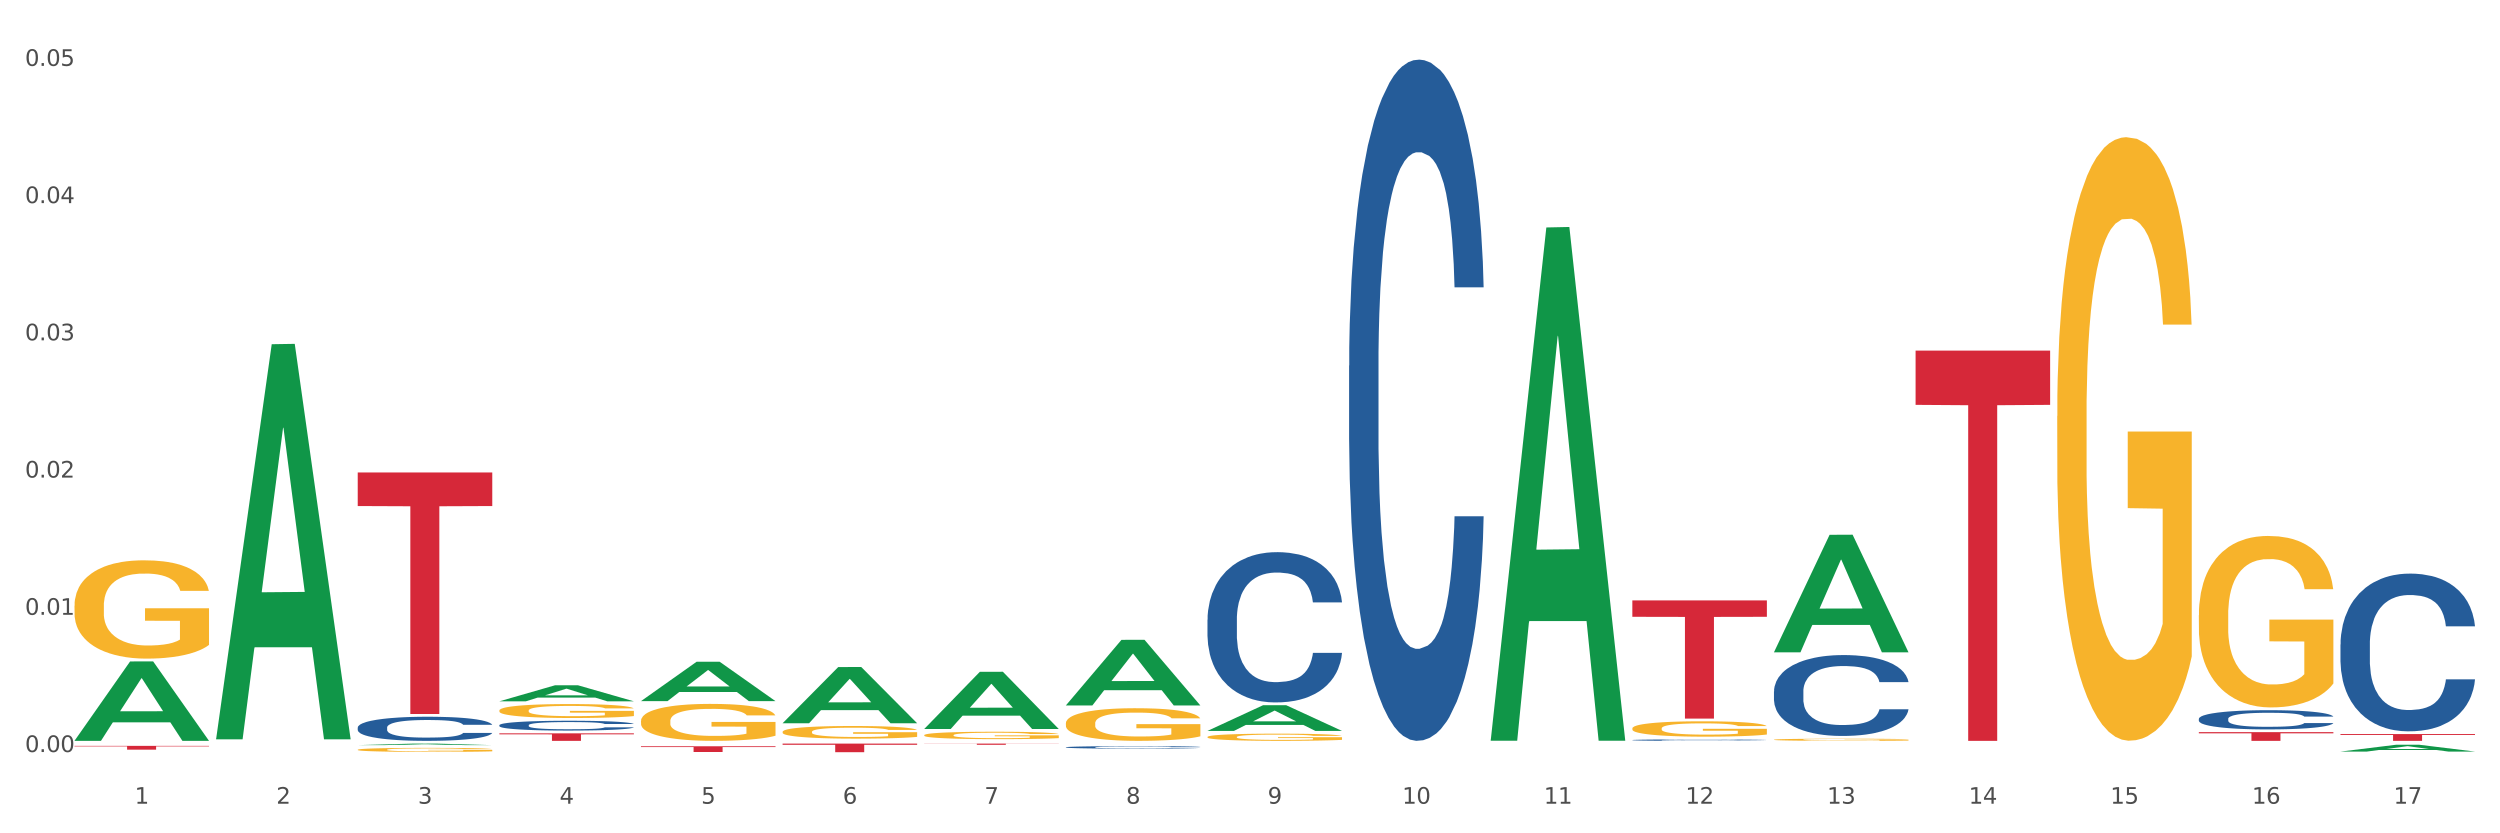 <?xml version="1.0" encoding="utf-8" standalone="no"?>
<!DOCTYPE svg PUBLIC "-//W3C//DTD SVG 1.1//EN"
  "http://www.w3.org/Graphics/SVG/1.1/DTD/svg11.dtd">
<svg xmlns:xlink="http://www.w3.org/1999/xlink" width="1080pt" height="360pt" viewBox="0 0 1080 360" xmlns="http://www.w3.org/2000/svg" version="1.1">
 <rect x="0" y="0" width="1080" height="360" fill="#333333" stroke="none"/>
 <defs>
  <style type="text/css">*{stroke-linejoin: round; stroke-linecap: butt}</style>
 </defs>
 <g id="figure_1">
  <g id="patch_1">
   <path d="M 0 360 
L 1080 360 
L 1080 0 
L 0 0 
z
" style="fill: #ffffff; stroke: #ffffff; stroke-linejoin: miter"/>
  </g>
  <g id="axes_1">
   <g id="matplotlib.axis_1">
    <g id="xtick_1">
     <g id="text_1">
      <!-- 1 -->
      <g style="fill: #4d4d4d" transform="translate(58.182 347.204) scale(0.096 -0.096)">
       <defs>
        <path id="DejaVuSans-31" d="M 794 531 
L 1825 531 
L 1825 4091 
L 703 3866 
L 703 4441 
L 1819 4666 
L 2450 4666 
L 2450 531 
L 3481 531 
L 3481 0 
L 794 0 
L 794 531 
z
" transform="scale(0.016)"/>
       </defs>
       <use xlink:href="#DejaVuSans-31"/>
      </g>
     </g>
    </g>
    <g id="xtick_2">
     <g id="text_2">
      <!-- 2 -->
      <g style="fill: #4d4d4d" transform="translate(119.364 347.204) scale(0.096 -0.096)">
       <defs>
        <path id="DejaVuSans-32" d="M 1228 531 
L 3431 531 
L 3431 0 
L 469 0 
L 469 531 
Q 828 903 1448 1529 
Q 2069 2156 2228 2338 
Q 2531 2678 2651 2914 
Q 2772 3150 2772 3378 
Q 2772 3750 2511 3984 
Q 2250 4219 1831 4219 
Q 1534 4219 1204 4116 
Q 875 4013 500 3803 
L 500 4441 
Q 881 4594 1212 4672 
Q 1544 4750 1819 4750 
Q 2544 4750 2975 4387 
Q 3406 4025 3406 3419 
Q 3406 3131 3298 2873 
Q 3191 2616 2906 2266 
Q 2828 2175 2409 1742 
Q 1991 1309 1228 531 
z
" transform="scale(0.016)"/>
       </defs>
       <use xlink:href="#DejaVuSans-32"/>
      </g>
     </g>
    </g>
    <g id="xtick_3">
     <g id="text_3">
      <!-- 3 -->
      <g style="fill: #4d4d4d" transform="translate(180.545 347.204) scale(0.096 -0.096)">
       <defs>
        <path id="DejaVuSans-33" d="M 2597 2516 
Q 3050 2419 3304 2112 
Q 3559 1806 3559 1356 
Q 3559 666 3084 287 
Q 2609 -91 1734 -91 
Q 1441 -91 1130 -33 
Q 819 25 488 141 
L 488 750 
Q 750 597 1062 519 
Q 1375 441 1716 441 
Q 2309 441 2620 675 
Q 2931 909 2931 1356 
Q 2931 1769 2642 2001 
Q 2353 2234 1838 2234 
L 1294 2234 
L 1294 2753 
L 1863 2753 
Q 2328 2753 2575 2939 
Q 2822 3125 2822 3475 
Q 2822 3834 2567 4026 
Q 2313 4219 1838 4219 
Q 1578 4219 1281 4162 
Q 984 4106 628 3988 
L 628 4550 
Q 988 4650 1302 4700 
Q 1616 4750 1894 4750 
Q 2613 4750 3031 4423 
Q 3450 4097 3450 3541 
Q 3450 3153 3228 2886 
Q 3006 2619 2597 2516 
z
" transform="scale(0.016)"/>
       </defs>
       <use xlink:href="#DejaVuSans-33"/>
      </g>
     </g>
    </g>
    <g id="xtick_4">
     <g id="text_4">
      <!-- 4 -->
      <g style="fill: #4d4d4d" transform="translate(241.726 347.204) scale(0.096 -0.096)">
       <defs>
        <path id="DejaVuSans-34" d="M 2419 4116 
L 825 1625 
L 2419 1625 
L 2419 4116 
z
M 2253 4666 
L 3047 4666 
L 3047 1625 
L 3713 1625 
L 3713 1100 
L 3047 1100 
L 3047 0 
L 2419 0 
L 2419 1100 
L 313 1100 
L 313 1709 
L 2253 4666 
z
" transform="scale(0.016)"/>
       </defs>
       <use xlink:href="#DejaVuSans-34"/>
      </g>
     </g>
    </g>
    <g id="xtick_5">
     <g id="text_5">
      <!-- 5 -->
      <g style="fill: #4d4d4d" transform="translate(302.908 347.204) scale(0.096 -0.096)">
       <defs>
        <path id="DejaVuSans-35" d="M 691 4666 
L 3169 4666 
L 3169 4134 
L 1269 4134 
L 1269 2991 
Q 1406 3038 1543 3061 
Q 1681 3084 1819 3084 
Q 2600 3084 3056 2656 
Q 3513 2228 3513 1497 
Q 3513 744 3044 326 
Q 2575 -91 1722 -91 
Q 1428 -91 1123 -41 
Q 819 9 494 109 
L 494 744 
Q 775 591 1075 516 
Q 1375 441 1709 441 
Q 2250 441 2565 725 
Q 2881 1009 2881 1497 
Q 2881 1984 2565 2268 
Q 2250 2553 1709 2553 
Q 1456 2553 1204 2497 
Q 953 2441 691 2322 
L 691 4666 
z
" transform="scale(0.016)"/>
       </defs>
       <use xlink:href="#DejaVuSans-35"/>
      </g>
     </g>
    </g>
    <g id="xtick_6">
     <g id="text_6">
      <!-- 6 -->
      <g style="fill: #4d4d4d" transform="translate(364.089 347.204) scale(0.096 -0.096)">
       <defs>
        <path id="DejaVuSans-36" d="M 2113 2584 
Q 1688 2584 1439 2293 
Q 1191 2003 1191 1497 
Q 1191 994 1439 701 
Q 1688 409 2113 409 
Q 2538 409 2786 701 
Q 3034 994 3034 1497 
Q 3034 2003 2786 2293 
Q 2538 2584 2113 2584 
z
M 3366 4563 
L 3366 3988 
Q 3128 4100 2886 4159 
Q 2644 4219 2406 4219 
Q 1781 4219 1451 3797 
Q 1122 3375 1075 2522 
Q 1259 2794 1537 2939 
Q 1816 3084 2150 3084 
Q 2853 3084 3261 2657 
Q 3669 2231 3669 1497 
Q 3669 778 3244 343 
Q 2819 -91 2113 -91 
Q 1303 -91 875 529 
Q 447 1150 447 2328 
Q 447 3434 972 4092 
Q 1497 4750 2381 4750 
Q 2619 4750 2861 4703 
Q 3103 4656 3366 4563 
z
" transform="scale(0.016)"/>
       </defs>
       <use xlink:href="#DejaVuSans-36"/>
      </g>
     </g>
    </g>
    <g id="xtick_7">
     <g id="text_7">
      <!-- 7 -->
      <g style="fill: #4d4d4d" transform="translate(425.271 347.204) scale(0.096 -0.096)">
       <defs>
        <path id="DejaVuSans-37" d="M 525 4666 
L 3525 4666 
L 3525 4397 
L 1831 0 
L 1172 0 
L 2766 4134 
L 525 4134 
L 525 4666 
z
" transform="scale(0.016)"/>
       </defs>
       <use xlink:href="#DejaVuSans-37"/>
      </g>
     </g>
    </g>
    <g id="xtick_8">
     <g id="text_8">
      <!-- 8 -->
      <g style="fill: #4d4d4d" transform="translate(486.452 347.204) scale(0.096 -0.096)">
       <defs>
        <path id="DejaVuSans-38" d="M 2034 2216 
Q 1584 2216 1326 1975 
Q 1069 1734 1069 1313 
Q 1069 891 1326 650 
Q 1584 409 2034 409 
Q 2484 409 2743 651 
Q 3003 894 3003 1313 
Q 3003 1734 2745 1975 
Q 2488 2216 2034 2216 
z
M 1403 2484 
Q 997 2584 770 2862 
Q 544 3141 544 3541 
Q 544 4100 942 4425 
Q 1341 4750 2034 4750 
Q 2731 4750 3128 4425 
Q 3525 4100 3525 3541 
Q 3525 3141 3298 2862 
Q 3072 2584 2669 2484 
Q 3125 2378 3379 2068 
Q 3634 1759 3634 1313 
Q 3634 634 3220 271 
Q 2806 -91 2034 -91 
Q 1263 -91 848 271 
Q 434 634 434 1313 
Q 434 1759 690 2068 
Q 947 2378 1403 2484 
z
M 1172 3481 
Q 1172 3119 1398 2916 
Q 1625 2713 2034 2713 
Q 2441 2713 2670 2916 
Q 2900 3119 2900 3481 
Q 2900 3844 2670 4047 
Q 2441 4250 2034 4250 
Q 1625 4250 1398 4047 
Q 1172 3844 1172 3481 
z
" transform="scale(0.016)"/>
       </defs>
       <use xlink:href="#DejaVuSans-38"/>
      </g>
     </g>
    </g>
    <g id="xtick_9">
     <g id="text_9">
      <!-- 9 -->
      <g style="fill: #4d4d4d" transform="translate(547.634 347.204) scale(0.096 -0.096)">
       <defs>
        <path id="DejaVuSans-39" d="M 703 97 
L 703 672 
Q 941 559 1184 500 
Q 1428 441 1663 441 
Q 2288 441 2617 861 
Q 2947 1281 2994 2138 
Q 2813 1869 2534 1725 
Q 2256 1581 1919 1581 
Q 1219 1581 811 2004 
Q 403 2428 403 3163 
Q 403 3881 828 4315 
Q 1253 4750 1959 4750 
Q 2769 4750 3195 4129 
Q 3622 3509 3622 2328 
Q 3622 1225 3098 567 
Q 2575 -91 1691 -91 
Q 1453 -91 1209 -44 
Q 966 3 703 97 
z
M 1959 2075 
Q 2384 2075 2632 2365 
Q 2881 2656 2881 3163 
Q 2881 3666 2632 3958 
Q 2384 4250 1959 4250 
Q 1534 4250 1286 3958 
Q 1038 3666 1038 3163 
Q 1038 2656 1286 2365 
Q 1534 2075 1959 2075 
z
" transform="scale(0.016)"/>
       </defs>
       <use xlink:href="#DejaVuSans-39"/>
      </g>
     </g>
    </g>
    <g id="xtick_10">
     <g id="text_10">
      <!-- 10 -->
      <g style="fill: #4d4d4d" transform="translate(605.761 347.204) scale(0.096 -0.096)">
       <defs>
        <path id="DejaVuSans-30" d="M 2034 4250 
Q 1547 4250 1301 3770 
Q 1056 3291 1056 2328 
Q 1056 1369 1301 889 
Q 1547 409 2034 409 
Q 2525 409 2770 889 
Q 3016 1369 3016 2328 
Q 3016 3291 2770 3770 
Q 2525 4250 2034 4250 
z
M 2034 4750 
Q 2819 4750 3233 4129 
Q 3647 3509 3647 2328 
Q 3647 1150 3233 529 
Q 2819 -91 2034 -91 
Q 1250 -91 836 529 
Q 422 1150 422 2328 
Q 422 3509 836 4129 
Q 1250 4750 2034 4750 
z
" transform="scale(0.016)"/>
       </defs>
       <use xlink:href="#DejaVuSans-31"/>
       <use xlink:href="#DejaVuSans-30" transform="translate(63.623 0)"/>
      </g>
     </g>
    </g>
    <g id="xtick_11">
     <g id="text_11">
      <!-- 11 -->
      <g style="fill: #4d4d4d" transform="translate(666.942 347.204) scale(0.096 -0.096)">
       <use xlink:href="#DejaVuSans-31"/>
       <use xlink:href="#DejaVuSans-31" transform="translate(63.623 0)"/>
      </g>
     </g>
    </g>
    <g id="xtick_12">
     <g id="text_12">
      <!-- 12 -->
      <g style="fill: #4d4d4d" transform="translate(728.124 347.204) scale(0.096 -0.096)">
       <use xlink:href="#DejaVuSans-31"/>
       <use xlink:href="#DejaVuSans-32" transform="translate(63.623 0)"/>
      </g>
     </g>
    </g>
    <g id="xtick_13">
     <g id="text_13">
      <!-- 13 -->
      <g style="fill: #4d4d4d" transform="translate(789.305 347.204) scale(0.096 -0.096)">
       <use xlink:href="#DejaVuSans-31"/>
       <use xlink:href="#DejaVuSans-33" transform="translate(63.623 0)"/>
      </g>
     </g>
    </g>
    <g id="xtick_14">
     <g id="text_14">
      <!-- 14 -->
      <g style="fill: #4d4d4d" transform="translate(850.487 347.204) scale(0.096 -0.096)">
       <use xlink:href="#DejaVuSans-31"/>
       <use xlink:href="#DejaVuSans-34" transform="translate(63.623 0)"/>
      </g>
     </g>
    </g>
    <g id="xtick_15">
     <g id="text_15">
      <!-- 15 -->
      <g style="fill: #4d4d4d" transform="translate(911.668 347.204) scale(0.096 -0.096)">
       <use xlink:href="#DejaVuSans-31"/>
       <use xlink:href="#DejaVuSans-35" transform="translate(63.623 0)"/>
      </g>
     </g>
    </g>
    <g id="xtick_16">
     <g id="text_16">
      <!-- 16 -->
      <g style="fill: #4d4d4d" transform="translate(972.849 347.204) scale(0.096 -0.096)">
       <use xlink:href="#DejaVuSans-31"/>
       <use xlink:href="#DejaVuSans-36" transform="translate(63.623 0)"/>
      </g>
     </g>
    </g>
    <g id="xtick_17">
     <g id="text_17">
      <!-- 17 -->
      <g style="fill: #4d4d4d" transform="translate(1034.031 347.204) scale(0.096 -0.096)">
       <use xlink:href="#DejaVuSans-31"/>
       <use xlink:href="#DejaVuSans-37" transform="translate(63.623 0)"/>
      </g>
     </g>
    </g>
    <g id="xtick_18"/>
    <g id="xtick_19"/>
    <g id="xtick_20"/>
    <g id="xtick_21"/>
    <g id="xtick_22"/>
    <g id="xtick_23"/>
    <g id="xtick_24"/>
    <g id="xtick_25"/>
    <g id="xtick_26"/>
    <g id="xtick_27"/>
    <g id="xtick_28"/>
    <g id="xtick_29"/>
    <g id="xtick_30"/>
    <g id="xtick_31"/>
    <g id="xtick_32"/>
    <g id="xtick_33"/>
   </g>
   <g id="matplotlib.axis_2">
    <g id="ytick_1">
     <g id="text_18">
      <!-- 0.00 -->
      <g style="fill: #4d4d4d" transform="translate(10.8 324.878) scale(0.096 -0.096)">
       <defs>
        <path id="DejaVuSans-2e" d="M 684 794 
L 1344 794 
L 1344 0 
L 684 0 
L 684 794 
z
" transform="scale(0.016)"/>
       </defs>
       <use xlink:href="#DejaVuSans-30"/>
       <use xlink:href="#DejaVuSans-2e" transform="translate(63.623 0)"/>
       <use xlink:href="#DejaVuSans-30" transform="translate(95.41 0)"/>
       <use xlink:href="#DejaVuSans-30" transform="translate(159.033 0)"/>
      </g>
     </g>
    </g>
    <g id="ytick_2">
     <g id="text_19">
      <!-- 0.01 -->
      <g style="fill: #4d4d4d" transform="translate(10.8 265.594) scale(0.096 -0.096)">
       <use xlink:href="#DejaVuSans-30"/>
       <use xlink:href="#DejaVuSans-2e" transform="translate(63.623 0)"/>
       <use xlink:href="#DejaVuSans-30" transform="translate(95.41 0)"/>
       <use xlink:href="#DejaVuSans-31" transform="translate(159.033 0)"/>
      </g>
     </g>
    </g>
    <g id="ytick_3">
     <g id="text_20">
      <!-- 0.02 -->
      <g style="fill: #4d4d4d" transform="translate(10.8 206.311) scale(0.096 -0.096)">
       <use xlink:href="#DejaVuSans-30"/>
       <use xlink:href="#DejaVuSans-2e" transform="translate(63.623 0)"/>
       <use xlink:href="#DejaVuSans-30" transform="translate(95.41 0)"/>
       <use xlink:href="#DejaVuSans-32" transform="translate(159.033 0)"/>
      </g>
     </g>
    </g>
    <g id="ytick_4">
     <g id="text_21">
      <!-- 0.03 -->
      <g style="fill: #4d4d4d" transform="translate(10.8 147.027) scale(0.096 -0.096)">
       <use xlink:href="#DejaVuSans-30"/>
       <use xlink:href="#DejaVuSans-2e" transform="translate(63.623 0)"/>
       <use xlink:href="#DejaVuSans-30" transform="translate(95.41 0)"/>
       <use xlink:href="#DejaVuSans-33" transform="translate(159.033 0)"/>
      </g>
     </g>
    </g>
    <g id="ytick_5">
     <g id="text_22">
      <!-- 0.04 -->
      <g style="fill: #4d4d4d" transform="translate(10.8 87.743) scale(0.096 -0.096)">
       <use xlink:href="#DejaVuSans-30"/>
       <use xlink:href="#DejaVuSans-2e" transform="translate(63.623 0)"/>
       <use xlink:href="#DejaVuSans-30" transform="translate(95.41 0)"/>
       <use xlink:href="#DejaVuSans-34" transform="translate(159.033 0)"/>
      </g>
     </g>
    </g>
    <g id="ytick_6">
     <g id="text_23">
      <!-- 0.05 -->
      <g style="fill: #4d4d4d" transform="translate(10.8 28.46) scale(0.096 -0.096)">
       <use xlink:href="#DejaVuSans-30"/>
       <use xlink:href="#DejaVuSans-2e" transform="translate(63.623 0)"/>
       <use xlink:href="#DejaVuSans-30" transform="translate(95.41 0)"/>
       <use xlink:href="#DejaVuSans-35" transform="translate(159.033 0)"/>
      </g>
     </g>
    </g>
    <g id="ytick_7"/>
    <g id="ytick_8"/>
    <g id="ytick_9"/>
    <g id="ytick_10"/>
    <g id="ytick_11"/>
   </g>
   <g id="PolyCollection_1">
    <path d="M 32.175 319.985 
L 32.235 319.952 
L 56.203 285.744 
L 66.15 285.712 
L 90.297 320.049 
L 78.793 320.049 
L 73.58 312.053 
L 48.833 312.053 
L 48.653 312.182 
L 43.62 320.049 
L 32.175 320.049 
L 32.175 319.985 
L 51.949 307.281 
L 70.464 307.249 
L 61.296 293.031 
L 61.176 292.966 
L 61.056 293.063 
L 51.889 307.249 
L 51.949 307.281 
L 32.175 319.985 
z
" clip-path="url(#pe05b705afe)" style="fill: #109648"/>
    <path d="M 827.533 151.471 
L 885.656 151.471 
L 885.656 174.898 
L 862.792 175.056 
L 862.792 320.049 
L 850.259 320.049 
L 850.259 175.056 
L 827.533 174.898 
L 827.533 151.629 
L 827.533 151.471 
z
" clip-path="url(#pe05b705afe)" style="fill: #d62839"/>
    <path d="M 705.171 259.364 
L 763.293 259.364 
L 763.293 266.459 
L 740.43 266.507 
L 740.43 310.422 
L 727.896 310.422 
L 727.896 266.507 
L 705.171 266.459 
L 705.171 259.412 
L 705.171 259.364 
z
" clip-path="url(#pe05b705afe)" style="fill: #d62839"/>
    <path d="M 399.263 321.231 
L 457.386 321.231 
L 457.386 321.304 
L 434.523 321.305 
L 434.523 321.757 
L 421.989 321.757 
L 421.989 321.305 
L 399.263 321.304 
L 399.263 321.231 
L 399.263 321.231 
z
" clip-path="url(#pe05b705afe)" style="fill: #d62839"/>
    <path d="M 338.082 321.231 
L 396.204 321.231 
L 396.204 321.748 
L 373.341 321.751 
L 373.341 324.95 
L 360.808 324.95 
L 360.808 321.751 
L 338.082 321.748 
L 338.082 321.234 
L 338.082 321.231 
z
" clip-path="url(#pe05b705afe)" style="fill: #d62839"/>
    <path d="M 154.538 323.888 
L 154.606 323.886 
L 154.606 323.829 
L 154.744 323.779 
L 155.43 323.66 
L 156.459 323.562 
L 157.214 323.509 
L 157.969 323.466 
L 158.861 323.423 
L 159.959 323.379 
L 161.949 323.313 
L 163.184 323.28 
L 164.694 323.245 
L 167.439 323.194 
L 169.429 323.166 
L 171.487 323.142 
L 174.85 323.113 
L 177.046 323.1 
L 179.379 323.091 
L 182.192 323.085 
L 184.32 323.083 
L 188.986 323.088 
L 192.966 323.102 
L 194.887 323.113 
L 197.358 323.132 
L 198.661 323.145 
L 200.789 323.17 
L 202.985 323.204 
L 204.494 323.232 
L 206.759 323.286 
L 208.474 323.341 
L 210.053 323.407 
L 210.876 323.453 
L 211.494 323.496 
L 212.043 323.546 
L 212.592 323.624 
L 200.24 323.624 
L 199.759 323.568 
L 199.005 323.515 
L 197.907 323.465 
L 196.946 323.433 
L 195.299 323.393 
L 193.789 323.368 
L 192.211 323.348 
L 190.29 323.333 
L 188.78 323.325 
L 186.653 323.318 
L 182.467 323.32 
L 179.653 323.333 
L 177.732 323.348 
L 176.497 323.363 
L 175.399 323.379 
L 174.164 323.401 
L 172.723 323.434 
L 171.693 323.465 
L 170.664 323.503 
L 169.84 323.541 
L 169.086 323.585 
L 168.468 323.633 
L 167.988 323.682 
L 167.576 323.743 
L 167.233 323.843 
L 167.233 324.061 
L 167.37 324.11 
L 167.713 324.175 
L 168.125 324.225 
L 168.811 324.283 
L 169.429 324.323 
L 170.595 324.38 
L 171.899 324.428 
L 172.928 324.458 
L 173.958 324.484 
L 175.742 324.519 
L 177.732 324.547 
L 179.447 324.565 
L 181.781 324.581 
L 183.359 324.587 
L 184.731 324.59 
L 188.094 324.59 
L 190.495 324.586 
L 193.172 324.574 
L 195.23 324.56 
L 196.946 324.543 
L 198.867 324.514 
L 200.102 324.487 
L 200.102 324.155 
L 185.006 324.153 
L 185.006 323.932 
L 212.66 323.932 
L 212.66 324.581 
L 211.494 324.614 
L 210.19 324.644 
L 208.817 324.671 
L 206.759 324.705 
L 204.288 324.737 
L 202.092 324.759 
L 199.759 324.778 
L 197.014 324.796 
L 193.446 324.811 
L 191.25 324.818 
L 188.505 324.823 
L 185.28 324.824 
L 182.467 324.821 
L 179.722 324.813 
L 176.84 324.799 
L 174.026 324.778 
L 171.899 324.757 
L 169.772 324.732 
L 167.507 324.699 
L 165.723 324.667 
L 164.351 324.638 
L 162.841 324.602 
L 161.194 324.554 
L 159.959 324.511 
L 158.861 324.466 
L 157.694 324.409 
L 156.871 324.36 
L 156.048 324.298 
L 155.567 324.252 
L 155.018 324.18 
L 154.606 324.08 
L 154.538 323.888 
z
" clip-path="url(#pe05b705afe)" style="fill: #f7b32b"/>
    <path d="M 215.719 316.79 
L 273.842 316.79 
L 273.842 317.243 
L 250.978 317.246 
L 250.978 320.049 
L 238.445 320.049 
L 238.445 317.246 
L 215.719 317.243 
L 215.719 316.794 
L 215.719 316.79 
z
" clip-path="url(#pe05b705afe)" style="fill: #d62839"/>
    <path d="M 154.538 204.109 
L 212.66 204.109 
L 212.66 218.609 
L 189.797 218.707 
L 189.797 308.451 
L 177.263 308.451 
L 177.263 218.707 
L 154.538 218.609 
L 154.538 204.207 
L 154.538 204.109 
z
" clip-path="url(#pe05b705afe)" style="fill: #d62839"/>
    <path d="M 32.175 322.224 
L 90.297 322.224 
L 90.297 322.45 
L 67.434 322.452 
L 67.434 323.851 
L 54.901 323.851 
L 54.901 322.452 
L 32.175 322.45 
L 32.175 322.226 
L 32.175 322.224 
z
" clip-path="url(#pe05b705afe)" style="fill: #d62839"/>
    <path d="M 154.538 314.313 
L 154.607 314.304 
L 154.607 314.037 
L 154.813 313.676 
L 155.568 313.01 
L 156.53 312.506 
L 158.179 311.916 
L 159.072 311.669 
L 160.24 311.393 
L 162.645 310.946 
L 165.393 310.565 
L 167.317 310.356 
L 168.759 310.223 
L 171.988 309.985 
L 173.843 309.88 
L 175.767 309.795 
L 177.416 309.738 
L 180.164 309.671 
L 182.362 309.643 
L 184.904 309.633 
L 187.034 309.643 
L 189.851 309.681 
L 193.973 309.795 
L 195.553 309.861 
L 197.683 309.975 
L 199.882 310.128 
L 201.668 310.28 
L 203.729 310.499 
L 205.859 310.784 
L 207.92 311.145 
L 209.362 311.478 
L 210.53 311.83 
L 211.561 312.258 
L 212.317 312.725 
L 212.66 313.115 
L 200.088 313.115 
L 199.744 312.763 
L 199.057 312.382 
L 198.37 312.125 
L 197.614 311.916 
L 196.446 311.678 
L 195.416 311.526 
L 193.698 311.345 
L 192.118 311.231 
L 190.813 311.165 
L 189.233 311.107 
L 185.866 311.05 
L 183.462 311.05 
L 181.95 311.069 
L 180.095 311.117 
L 178.515 311.184 
L 176.66 311.298 
L 175.217 311.421 
L 173.775 311.583 
L 172.95 311.697 
L 171.713 311.906 
L 170.889 312.078 
L 169.79 312.373 
L 169.171 312.582 
L 168.072 313.124 
L 167.591 313.524 
L 167.385 313.799 
L 167.248 314.104 
L 167.248 315.588 
L 167.66 316.254 
L 168.004 316.539 
L 168.553 316.862 
L 169.584 317.281 
L 171.095 317.69 
L 172.675 317.985 
L 173.981 318.166 
L 175.217 318.299 
L 176.454 318.403 
L 177.965 318.499 
L 179.202 318.556 
L 181.057 318.613 
L 183.255 318.641 
L 184.973 318.641 
L 188.477 318.594 
L 190.057 318.546 
L 191.568 318.48 
L 193.217 318.375 
L 194.523 318.261 
L 195.278 318.175 
L 196.515 317.994 
L 197.477 317.804 
L 198.301 317.585 
L 198.851 317.395 
L 199.469 317.11 
L 199.95 316.786 
L 200.088 316.615 
L 212.66 316.615 
L 212.385 316.958 
L 211.904 317.29 
L 210.943 317.738 
L 210.187 317.994 
L 209.019 318.308 
L 207.782 318.575 
L 206.065 318.87 
L 204.485 319.088 
L 202.836 319.279 
L 201.049 319.45 
L 197.82 319.688 
L 196.652 319.754 
L 194.179 319.868 
L 192.256 319.935 
L 189.439 320.002 
L 186.553 320.04 
L 183.53 320.049 
L 180.851 320.03 
L 177.897 319.973 
L 176.042 319.916 
L 173.981 319.83 
L 171.576 319.697 
L 169.309 319.535 
L 167.179 319.345 
L 165.187 319.126 
L 163.332 318.879 
L 160.927 318.47 
L 159.141 318.07 
L 157.836 317.7 
L 156.942 317.386 
L 156.049 316.986 
L 155.568 316.71 
L 154.813 316.044 
L 154.538 315.426 
L 154.538 314.313 
z
" clip-path="url(#pe05b705afe)" style="fill: #255c99"/>
    <path d="M 215.719 313.27 
L 215.788 313.266 
L 215.788 313.158 
L 215.994 313.01 
L 216.75 312.739 
L 217.712 312.533 
L 219.36 312.293 
L 220.254 312.192 
L 221.422 312.08 
L 223.826 311.897 
L 226.574 311.742 
L 228.498 311.657 
L 229.941 311.603 
L 233.17 311.506 
L 235.025 311.463 
L 236.948 311.428 
L 238.597 311.405 
L 241.345 311.378 
L 243.544 311.366 
L 246.086 311.362 
L 248.216 311.366 
L 251.032 311.381 
L 255.155 311.428 
L 256.735 311.455 
L 258.864 311.502 
L 261.063 311.564 
L 262.849 311.626 
L 264.91 311.715 
L 267.04 311.831 
L 269.101 311.979 
L 270.544 312.114 
L 271.712 312.258 
L 272.742 312.432 
L 273.498 312.622 
L 273.842 312.781 
L 261.269 312.781 
L 260.926 312.638 
L 260.238 312.483 
L 259.551 312.378 
L 258.796 312.293 
L 257.628 312.196 
L 256.597 312.134 
L 254.88 312.06 
L 253.3 312.014 
L 251.994 311.986 
L 250.414 311.963 
L 247.048 311.94 
L 244.643 311.94 
L 243.132 311.948 
L 241.277 311.967 
L 239.696 311.994 
L 237.841 312.041 
L 236.399 312.091 
L 234.956 312.157 
L 234.132 312.204 
L 232.895 312.289 
L 232.07 312.359 
L 230.971 312.479 
L 230.353 312.564 
L 229.254 312.785 
L 228.773 312.948 
L 228.567 313.061 
L 228.429 313.185 
L 228.429 313.79 
L 228.841 314.061 
L 229.185 314.178 
L 229.735 314.309 
L 230.765 314.48 
L 232.277 314.647 
L 233.857 314.767 
L 235.162 314.841 
L 236.399 314.895 
L 237.635 314.938 
L 239.147 314.976 
L 240.383 315 
L 242.238 315.023 
L 244.437 315.035 
L 246.154 315.035 
L 249.658 315.015 
L 251.238 314.996 
L 252.75 314.969 
L 254.399 314.926 
L 255.704 314.88 
L 256.46 314.845 
L 257.696 314.771 
L 258.658 314.693 
L 259.483 314.604 
L 260.032 314.527 
L 260.651 314.41 
L 261.132 314.278 
L 261.269 314.209 
L 273.842 314.209 
L 273.567 314.348 
L 273.086 314.484 
L 272.124 314.666 
L 271.368 314.771 
L 270.2 314.899 
L 268.964 315.008 
L 267.246 315.128 
L 265.666 315.217 
L 264.017 315.294 
L 262.231 315.364 
L 259.002 315.461 
L 257.834 315.488 
L 255.361 315.535 
L 253.437 315.562 
L 250.62 315.589 
L 247.735 315.605 
L 244.712 315.609 
L 242.032 315.601 
L 239.078 315.578 
L 237.223 315.554 
L 235.162 315.519 
L 232.757 315.465 
L 230.49 315.399 
L 228.361 315.322 
L 226.368 315.232 
L 224.513 315.132 
L 222.109 314.965 
L 220.322 314.802 
L 219.017 314.651 
L 218.124 314.523 
L 217.231 314.36 
L 216.75 314.247 
L 215.994 313.976 
L 215.719 313.724 
L 215.719 313.27 
z
" clip-path="url(#pe05b705afe)" style="fill: #255c99"/>
    <path d="M 460.445 322.818 
L 460.514 322.817 
L 460.514 322.789 
L 460.72 322.752 
L 461.475 322.683 
L 462.437 322.63 
L 464.086 322.569 
L 464.979 322.544 
L 466.147 322.515 
L 468.552 322.469 
L 471.3 322.429 
L 473.224 322.407 
L 474.666 322.394 
L 477.895 322.369 
L 479.75 322.358 
L 481.674 322.349 
L 483.323 322.343 
L 486.071 322.336 
L 488.269 322.333 
L 490.811 322.332 
L 492.941 322.333 
L 495.758 322.337 
L 499.88 322.349 
L 501.46 322.356 
L 503.59 322.368 
L 505.789 322.384 
L 507.575 322.399 
L 509.636 322.422 
L 511.766 322.452 
L 513.827 322.489 
L 515.27 322.524 
L 516.437 322.56 
L 517.468 322.605 
L 518.224 322.653 
L 518.567 322.694 
L 505.995 322.694 
L 505.651 322.657 
L 504.964 322.618 
L 504.277 322.591 
L 503.521 322.569 
L 502.353 322.545 
L 501.323 322.529 
L 499.605 322.51 
L 498.025 322.498 
L 496.72 322.491 
L 495.14 322.485 
L 491.773 322.479 
L 489.369 322.479 
L 487.857 322.481 
L 486.002 322.486 
L 484.422 322.493 
L 482.567 322.505 
L 481.124 322.518 
L 479.682 322.535 
L 478.857 322.546 
L 477.621 322.568 
L 476.796 322.586 
L 475.697 322.617 
L 475.079 322.638 
L 473.979 322.694 
L 473.498 322.736 
L 473.292 322.765 
L 473.155 322.796 
L 473.155 322.95 
L 473.567 323.019 
L 473.911 323.049 
L 474.46 323.082 
L 475.491 323.126 
L 477.002 323.168 
L 478.582 323.199 
L 479.888 323.217 
L 481.124 323.231 
L 482.361 323.242 
L 483.872 323.252 
L 485.109 323.258 
L 486.964 323.264 
L 489.163 323.267 
L 490.88 323.267 
L 494.384 323.262 
L 495.964 323.257 
L 497.476 323.25 
L 499.124 323.239 
L 500.43 323.227 
L 501.186 323.218 
L 502.422 323.2 
L 503.384 323.18 
L 504.208 323.157 
L 504.758 323.138 
L 505.376 323.108 
L 505.857 323.074 
L 505.995 323.057 
L 518.567 323.057 
L 518.292 323.092 
L 517.812 323.127 
L 516.85 323.173 
L 516.094 323.2 
L 514.926 323.232 
L 513.689 323.26 
L 511.972 323.291 
L 510.392 323.313 
L 508.743 323.333 
L 506.957 323.351 
L 503.728 323.375 
L 502.56 323.382 
L 500.086 323.394 
L 498.163 323.401 
L 495.346 323.408 
L 492.46 323.412 
L 489.437 323.413 
L 486.758 323.411 
L 483.804 323.405 
L 481.949 323.399 
L 479.888 323.39 
L 477.483 323.376 
L 475.216 323.36 
L 473.086 323.34 
L 471.094 323.317 
L 469.239 323.291 
L 466.834 323.249 
L 465.048 323.208 
L 463.743 323.169 
L 462.849 323.137 
L 461.956 323.095 
L 461.475 323.067 
L 460.72 322.997 
L 460.445 322.933 
L 460.445 322.818 
z
" clip-path="url(#pe05b705afe)" style="fill: #255c99"/>
    <path d="M 521.626 267.7 
L 521.695 267.64 
L 521.695 265.98 
L 521.901 263.727 
L 522.657 259.577 
L 523.619 256.434 
L 525.268 252.758 
L 526.161 251.217 
L 527.329 249.497 
L 529.733 246.71 
L 532.481 244.339 
L 534.405 243.034 
L 535.848 242.204 
L 539.077 240.722 
L 540.932 240.07 
L 542.855 239.536 
L 544.504 239.18 
L 547.252 238.765 
L 549.451 238.588 
L 551.993 238.528 
L 554.123 238.588 
L 556.939 238.825 
L 561.062 239.536 
L 562.642 239.951 
L 564.772 240.663 
L 566.97 241.611 
L 568.756 242.56 
L 570.817 243.924 
L 572.947 245.703 
L 575.008 247.956 
L 576.451 250.031 
L 577.619 252.225 
L 578.649 254.893 
L 579.405 257.798 
L 579.749 260.229 
L 567.176 260.229 
L 566.833 258.035 
L 566.146 255.663 
L 565.459 254.063 
L 564.703 252.758 
L 563.535 251.276 
L 562.504 250.327 
L 560.787 249.201 
L 559.207 248.489 
L 557.901 248.074 
L 556.321 247.718 
L 552.955 247.363 
L 550.55 247.363 
L 549.039 247.481 
L 547.184 247.778 
L 545.604 248.193 
L 543.749 248.904 
L 542.306 249.675 
L 540.863 250.683 
L 540.039 251.395 
L 538.802 252.699 
L 537.978 253.766 
L 536.878 255.604 
L 536.26 256.909 
L 535.161 260.288 
L 534.68 262.778 
L 534.474 264.498 
L 534.336 266.395 
L 534.336 275.645 
L 534.749 279.795 
L 535.092 281.574 
L 535.642 283.59 
L 536.672 286.199 
L 538.184 288.748 
L 539.764 290.586 
L 541.069 291.713 
L 542.306 292.543 
L 543.542 293.195 
L 545.054 293.788 
L 546.291 294.144 
L 548.146 294.499 
L 550.344 294.677 
L 552.062 294.677 
L 555.565 294.381 
L 557.146 294.084 
L 558.657 293.669 
L 560.306 293.017 
L 561.611 292.306 
L 562.367 291.772 
L 563.604 290.646 
L 564.565 289.46 
L 565.39 288.096 
L 565.939 286.91 
L 566.558 285.131 
L 567.039 283.115 
L 567.176 282.048 
L 579.749 282.048 
L 579.474 284.183 
L 578.993 286.258 
L 578.031 289.045 
L 577.275 290.646 
L 576.107 292.602 
L 574.871 294.262 
L 573.153 296.1 
L 571.573 297.464 
L 569.924 298.65 
L 568.138 299.717 
L 564.909 301.199 
L 563.741 301.614 
L 561.268 302.326 
L 559.344 302.741 
L 556.527 303.156 
L 553.642 303.393 
L 550.619 303.452 
L 547.939 303.334 
L 544.985 302.978 
L 543.13 302.622 
L 541.069 302.089 
L 538.665 301.259 
L 536.397 300.251 
L 534.268 299.065 
L 532.275 297.701 
L 530.42 296.16 
L 528.016 293.61 
L 526.229 291.12 
L 524.924 288.807 
L 524.031 286.851 
L 523.138 284.361 
L 522.657 282.641 
L 521.901 278.491 
L 521.626 274.637 
L 521.626 267.7 
z
" clip-path="url(#pe05b705afe)" style="fill: #255c99"/>
    <path d="M 582.808 157.988 
L 582.876 157.719 
L 582.876 150.194 
L 583.083 139.981 
L 583.838 121.168 
L 584.8 106.924 
L 586.449 90.261 
L 587.342 83.274 
L 588.51 75.48 
L 590.915 62.848 
L 593.663 52.098 
L 595.586 46.185 
L 597.029 42.422 
L 600.258 35.704 
L 602.113 32.747 
L 604.037 30.328 
L 605.686 28.716 
L 608.434 26.835 
L 610.632 26.028 
L 613.174 25.759 
L 615.304 26.028 
L 618.121 27.103 
L 622.243 30.328 
L 623.823 32.21 
L 625.953 35.435 
L 628.151 39.735 
L 629.938 44.035 
L 631.999 50.216 
L 634.129 58.279 
L 636.19 68.492 
L 637.632 77.898 
L 638.8 87.843 
L 639.831 99.937 
L 640.587 113.106 
L 640.93 124.125 
L 628.358 124.125 
L 628.014 114.181 
L 627.327 103.43 
L 626.64 96.174 
L 625.884 90.261 
L 624.716 83.542 
L 623.686 79.242 
L 621.968 74.136 
L 620.388 70.911 
L 619.083 69.029 
L 617.503 67.417 
L 614.136 65.804 
L 611.732 65.804 
L 610.22 66.342 
L 608.365 67.686 
L 606.785 69.567 
L 604.93 72.792 
L 603.487 76.286 
L 602.044 80.855 
L 601.22 84.08 
L 599.983 89.993 
L 599.159 94.83 
L 598.06 103.162 
L 597.441 109.074 
L 596.342 124.394 
L 595.861 135.681 
L 595.655 143.475 
L 595.518 152.076 
L 595.518 194.002 
L 595.93 212.815 
L 596.273 220.878 
L 596.823 230.015 
L 597.854 241.841 
L 599.365 253.397 
L 600.945 261.729 
L 602.251 266.835 
L 603.487 270.598 
L 604.724 273.554 
L 606.235 276.242 
L 607.472 277.854 
L 609.327 279.467 
L 611.525 280.273 
L 613.243 280.273 
L 616.747 278.929 
L 618.327 277.585 
L 619.838 275.704 
L 621.487 272.748 
L 622.793 269.523 
L 623.548 267.104 
L 624.785 261.997 
L 625.747 256.622 
L 626.571 250.441 
L 627.121 245.066 
L 627.739 237.003 
L 628.22 227.865 
L 628.358 223.028 
L 640.93 223.028 
L 640.655 232.703 
L 640.174 242.109 
L 639.213 254.741 
L 638.457 261.997 
L 637.289 270.866 
L 636.052 278.392 
L 634.335 286.723 
L 632.754 292.905 
L 631.106 298.28 
L 629.319 303.117 
L 626.09 309.836 
L 624.922 311.718 
L 622.449 314.943 
L 620.525 316.824 
L 617.709 318.705 
L 614.823 319.78 
L 611.8 320.049 
L 609.121 319.512 
L 606.167 317.899 
L 604.312 316.286 
L 602.251 313.868 
L 599.846 310.105 
L 597.579 305.536 
L 595.449 300.161 
L 593.457 293.98 
L 591.602 286.992 
L 589.197 275.435 
L 587.411 264.147 
L 586.105 253.666 
L 585.212 244.797 
L 584.319 233.509 
L 583.838 225.715 
L 583.083 206.902 
L 582.808 189.433 
L 582.808 157.988 
z
" clip-path="url(#pe05b705afe)" style="fill: #255c99"/>
    <path d="M 705.171 319.703 
L 705.239 319.703 
L 705.239 319.687 
L 705.445 319.665 
L 706.201 319.625 
L 707.163 319.594 
L 708.812 319.559 
L 709.705 319.544 
L 710.873 319.527 
L 713.277 319.5 
L 716.026 319.477 
L 717.949 319.465 
L 719.392 319.457 
L 722.621 319.442 
L 724.476 319.436 
L 726.4 319.431 
L 728.049 319.427 
L 730.797 319.423 
L 732.995 319.422 
L 735.537 319.421 
L 737.667 319.422 
L 740.484 319.424 
L 744.606 319.431 
L 746.186 319.435 
L 748.316 319.442 
L 750.514 319.451 
L 752.301 319.46 
L 754.362 319.473 
L 756.491 319.491 
L 758.552 319.512 
L 759.995 319.532 
L 761.163 319.554 
L 762.194 319.579 
L 762.949 319.608 
L 763.293 319.631 
L 750.72 319.631 
L 750.377 319.61 
L 749.69 319.587 
L 749.003 319.571 
L 748.247 319.559 
L 747.079 319.544 
L 746.049 319.535 
L 744.331 319.524 
L 742.751 319.518 
L 741.446 319.513 
L 739.865 319.51 
L 736.499 319.507 
L 734.094 319.507 
L 732.583 319.508 
L 730.728 319.511 
L 729.148 319.515 
L 727.293 319.522 
L 725.85 319.529 
L 724.407 319.539 
L 723.583 319.546 
L 722.346 319.558 
L 721.522 319.569 
L 720.423 319.586 
L 719.804 319.599 
L 718.705 319.632 
L 718.224 319.656 
L 718.018 319.672 
L 717.881 319.691 
L 717.881 319.78 
L 718.293 319.82 
L 718.636 319.837 
L 719.186 319.857 
L 720.216 319.882 
L 721.728 319.907 
L 723.308 319.925 
L 724.613 319.936 
L 725.85 319.944 
L 727.087 319.95 
L 728.598 319.956 
L 729.835 319.959 
L 731.69 319.962 
L 733.888 319.964 
L 735.606 319.964 
L 739.11 319.961 
L 740.69 319.958 
L 742.201 319.954 
L 743.85 319.948 
L 745.155 319.941 
L 745.911 319.936 
L 747.148 319.925 
L 748.11 319.914 
L 748.934 319.901 
L 749.484 319.889 
L 750.102 319.872 
L 750.583 319.852 
L 750.72 319.842 
L 763.293 319.842 
L 763.018 319.863 
L 762.537 319.883 
L 761.575 319.91 
L 760.82 319.925 
L 759.652 319.944 
L 758.415 319.96 
L 756.697 319.978 
L 755.117 319.991 
L 753.468 320.003 
L 751.682 320.013 
L 748.453 320.027 
L 747.285 320.031 
L 744.812 320.038 
L 742.888 320.042 
L 740.071 320.046 
L 737.186 320.048 
L 734.163 320.049 
L 731.484 320.048 
L 728.529 320.044 
L 726.674 320.041 
L 724.613 320.036 
L 722.209 320.028 
L 719.942 320.018 
L 717.812 320.007 
L 715.819 319.993 
L 713.965 319.979 
L 711.56 319.954 
L 709.774 319.93 
L 708.468 319.907 
L 707.575 319.889 
L 706.682 319.864 
L 706.201 319.848 
L 705.445 319.808 
L 705.171 319.77 
L 705.171 319.703 
z
" clip-path="url(#pe05b705afe)" style="fill: #255c99"/>
    <path d="M 766.352 298.69 
L 766.421 298.658 
L 766.421 297.764 
L 766.627 296.551 
L 767.383 294.317 
L 768.344 292.625 
L 769.993 290.646 
L 770.886 289.816 
L 772.054 288.891 
L 774.459 287.39 
L 777.207 286.114 
L 779.131 285.411 
L 780.573 284.965 
L 783.802 284.167 
L 785.657 283.815 
L 787.581 283.528 
L 789.23 283.337 
L 791.978 283.113 
L 794.177 283.017 
L 796.719 282.986 
L 798.848 283.017 
L 801.665 283.145 
L 805.787 283.528 
L 807.367 283.752 
L 809.497 284.135 
L 811.696 284.645 
L 813.482 285.156 
L 815.543 285.89 
L 817.673 286.848 
L 819.734 288.061 
L 821.177 289.178 
L 822.345 290.359 
L 823.375 291.795 
L 824.131 293.359 
L 824.474 294.668 
L 811.902 294.668 
L 811.558 293.487 
L 810.871 292.21 
L 810.184 291.348 
L 809.428 290.646 
L 808.261 289.848 
L 807.23 289.337 
L 805.512 288.731 
L 803.932 288.348 
L 802.627 288.124 
L 801.047 287.933 
L 797.68 287.741 
L 795.276 287.741 
L 793.764 287.805 
L 791.909 287.965 
L 790.329 288.188 
L 788.474 288.571 
L 787.031 288.986 
L 785.589 289.529 
L 784.764 289.912 
L 783.528 290.614 
L 782.703 291.189 
L 781.604 292.178 
L 780.986 292.88 
L 779.886 294.7 
L 779.405 296.04 
L 779.199 296.966 
L 779.062 297.987 
L 779.062 302.967 
L 779.474 305.201 
L 779.818 306.159 
L 780.367 307.244 
L 781.398 308.648 
L 782.909 310.021 
L 784.489 311.01 
L 785.795 311.617 
L 787.031 312.064 
L 788.268 312.415 
L 789.78 312.734 
L 791.016 312.926 
L 792.871 313.117 
L 795.07 313.213 
L 796.787 313.213 
L 800.291 313.053 
L 801.871 312.894 
L 803.383 312.67 
L 805.032 312.319 
L 806.337 311.936 
L 807.093 311.649 
L 808.329 311.042 
L 809.291 310.404 
L 810.116 309.67 
L 810.665 309.031 
L 811.283 308.074 
L 811.764 306.989 
L 811.902 306.414 
L 824.474 306.414 
L 824.2 307.563 
L 823.719 308.68 
L 822.757 310.181 
L 822.001 311.042 
L 820.833 312.096 
L 819.596 312.989 
L 817.879 313.979 
L 816.299 314.713 
L 814.65 315.351 
L 812.864 315.926 
L 809.635 316.724 
L 808.467 316.947 
L 805.993 317.33 
L 804.07 317.554 
L 801.253 317.777 
L 798.367 317.905 
L 795.344 317.937 
L 792.665 317.873 
L 789.711 317.681 
L 787.856 317.49 
L 785.795 317.203 
L 783.39 316.756 
L 781.123 316.213 
L 778.993 315.575 
L 777.001 314.841 
L 775.146 314.011 
L 772.741 312.638 
L 770.955 311.298 
L 769.65 310.053 
L 768.757 309 
L 767.863 307.659 
L 767.383 306.733 
L 766.627 304.499 
L 766.352 302.424 
L 766.352 298.69 
z
" clip-path="url(#pe05b705afe)" style="fill: #255c99"/>
    <path d="M 949.896 310.528 
L 949.965 310.521 
L 949.965 310.308 
L 950.171 310.02 
L 950.927 309.489 
L 951.889 309.087 
L 953.537 308.617 
L 954.431 308.42 
L 955.599 308.2 
L 958.003 307.843 
L 960.751 307.54 
L 962.675 307.373 
L 964.118 307.267 
L 967.347 307.077 
L 969.202 306.994 
L 971.125 306.926 
L 972.774 306.88 
L 975.522 306.827 
L 977.721 306.804 
L 980.263 306.797 
L 982.393 306.804 
L 985.209 306.834 
L 989.331 306.926 
L 990.912 306.979 
L 993.041 307.07 
L 995.24 307.191 
L 997.026 307.312 
L 999.087 307.487 
L 1001.217 307.714 
L 1003.278 308.003 
L 1004.721 308.268 
L 1005.889 308.549 
L 1006.919 308.89 
L 1007.675 309.262 
L 1008.019 309.573 
L 995.446 309.573 
L 995.103 309.292 
L 994.415 308.989 
L 993.728 308.784 
L 992.973 308.617 
L 991.805 308.427 
L 990.774 308.306 
L 989.057 308.162 
L 987.477 308.071 
L 986.171 308.018 
L 984.591 307.972 
L 981.225 307.927 
L 978.82 307.927 
L 977.309 307.942 
L 975.454 307.98 
L 973.873 308.033 
L 972.018 308.124 
L 970.576 308.223 
L 969.133 308.352 
L 968.309 308.443 
L 967.072 308.609 
L 966.247 308.746 
L 965.148 308.981 
L 964.53 309.148 
L 963.431 309.58 
L 962.95 309.899 
L 962.744 310.119 
L 962.606 310.362 
L 962.606 311.545 
L 963.018 312.076 
L 963.362 312.303 
L 963.912 312.561 
L 964.942 312.895 
L 966.454 313.221 
L 968.034 313.456 
L 969.339 313.6 
L 970.576 313.707 
L 971.812 313.79 
L 973.324 313.866 
L 974.56 313.911 
L 976.415 313.957 
L 978.614 313.98 
L 980.331 313.98 
L 983.835 313.942 
L 985.415 313.904 
L 986.927 313.851 
L 988.576 313.767 
L 989.881 313.676 
L 990.637 313.608 
L 991.873 313.464 
L 992.835 313.312 
L 993.66 313.138 
L 994.209 312.986 
L 994.828 312.759 
L 995.309 312.501 
L 995.446 312.364 
L 1008.019 312.364 
L 1007.744 312.637 
L 1007.263 312.903 
L 1006.301 313.259 
L 1005.545 313.464 
L 1004.377 313.714 
L 1003.141 313.927 
L 1001.423 314.162 
L 999.843 314.336 
L 998.194 314.488 
L 996.408 314.624 
L 993.179 314.814 
L 992.011 314.867 
L 989.538 314.958 
L 987.614 315.011 
L 984.797 315.064 
L 981.912 315.095 
L 978.889 315.102 
L 976.209 315.087 
L 973.255 315.042 
L 971.4 314.996 
L 969.339 314.928 
L 966.934 314.822 
L 964.667 314.693 
L 962.538 314.541 
L 960.545 314.367 
L 958.69 314.169 
L 956.286 313.843 
L 954.499 313.525 
L 953.194 313.229 
L 952.301 312.978 
L 951.408 312.66 
L 950.927 312.44 
L 950.171 311.909 
L 949.896 311.416 
L 949.896 310.528 
z
" clip-path="url(#pe05b705afe)" style="fill: #255c99"/>
    <path d="M 1011.078 278.411 
L 1011.146 278.349 
L 1011.146 276.607 
L 1011.352 274.242 
L 1012.108 269.885 
L 1013.07 266.587 
L 1014.719 262.728 
L 1015.612 261.11 
L 1016.78 259.305 
L 1019.185 256.38 
L 1021.933 253.891 
L 1023.856 252.522 
L 1025.299 251.65 
L 1028.528 250.095 
L 1030.383 249.41 
L 1032.307 248.85 
L 1033.956 248.476 
L 1036.704 248.041 
L 1038.902 247.854 
L 1041.444 247.792 
L 1043.574 247.854 
L 1046.391 248.103 
L 1050.513 248.85 
L 1052.093 249.285 
L 1054.223 250.032 
L 1056.421 251.028 
L 1058.208 252.024 
L 1060.269 253.455 
L 1062.398 255.322 
L 1064.46 257.687 
L 1065.902 259.865 
L 1067.07 262.168 
L 1068.101 264.969 
L 1068.856 268.018 
L 1069.2 270.57 
L 1056.627 270.57 
L 1056.284 268.267 
L 1055.597 265.778 
L 1054.91 264.097 
L 1054.154 262.728 
L 1052.986 261.172 
L 1051.956 260.177 
L 1050.238 258.994 
L 1048.658 258.247 
L 1047.353 257.812 
L 1045.772 257.438 
L 1042.406 257.065 
L 1040.001 257.065 
L 1038.49 257.189 
L 1036.635 257.5 
L 1035.055 257.936 
L 1033.2 258.683 
L 1031.757 259.492 
L 1030.314 260.55 
L 1029.49 261.297 
L 1028.253 262.666 
L 1027.429 263.786 
L 1026.33 265.715 
L 1025.711 267.085 
L 1024.612 270.632 
L 1024.131 273.246 
L 1023.925 275.051 
L 1023.788 277.042 
L 1023.788 286.751 
L 1024.2 291.107 
L 1024.543 292.974 
L 1025.093 295.09 
L 1026.124 297.829 
L 1027.635 300.505 
L 1029.215 302.434 
L 1030.52 303.616 
L 1031.757 304.488 
L 1032.994 305.172 
L 1034.505 305.795 
L 1035.742 306.168 
L 1037.597 306.541 
L 1039.795 306.728 
L 1041.513 306.728 
L 1045.017 306.417 
L 1046.597 306.106 
L 1048.108 305.67 
L 1049.757 304.986 
L 1051.063 304.239 
L 1051.818 303.679 
L 1053.055 302.496 
L 1054.017 301.251 
L 1054.841 299.82 
L 1055.391 298.575 
L 1056.009 296.708 
L 1056.49 294.592 
L 1056.627 293.472 
L 1069.2 293.472 
L 1068.925 295.713 
L 1068.444 297.891 
L 1067.482 300.816 
L 1066.727 302.496 
L 1065.559 304.55 
L 1064.322 306.292 
L 1062.605 308.222 
L 1061.024 309.653 
L 1059.376 310.898 
L 1057.589 312.018 
L 1054.36 313.574 
L 1053.192 314.01 
L 1050.719 314.756 
L 1048.795 315.192 
L 1045.979 315.628 
L 1043.093 315.877 
L 1040.07 315.939 
L 1037.391 315.814 
L 1034.437 315.441 
L 1032.582 315.068 
L 1030.52 314.507 
L 1028.116 313.636 
L 1025.849 312.578 
L 1023.719 311.333 
L 1021.727 309.902 
L 1019.872 308.284 
L 1017.467 305.608 
L 1015.681 302.994 
L 1014.375 300.567 
L 1013.482 298.513 
L 1012.589 295.899 
L 1012.108 294.094 
L 1011.352 289.738 
L 1011.078 285.693 
L 1011.078 278.411 
z
" clip-path="url(#pe05b705afe)" style="fill: #255c99"/>
    <path d="M 949.896 265.764 
L 949.965 265.696 
L 949.965 263.26 
L 950.102 261.163 
L 950.788 256.088 
L 951.818 251.894 
L 952.572 249.661 
L 953.327 247.834 
L 954.219 246.007 
L 955.317 244.113 
L 957.307 241.339 
L 958.543 239.918 
L 960.052 238.429 
L 962.797 236.264 
L 964.787 235.047 
L 966.846 234.032 
L 970.208 232.814 
L 972.404 232.273 
L 974.737 231.867 
L 977.551 231.596 
L 979.678 231.528 
L 984.344 231.731 
L 988.324 232.34 
L 990.246 232.814 
L 992.716 233.626 
L 994.02 234.167 
L 996.147 235.25 
L 998.343 236.67 
L 999.853 237.888 
L 1002.117 240.189 
L 1003.833 242.489 
L 1005.411 245.331 
L 1006.234 247.293 
L 1006.852 249.12 
L 1007.401 251.217 
L 1007.95 254.532 
L 995.598 254.532 
L 995.118 252.164 
L 994.363 249.931 
L 993.265 247.766 
L 992.304 246.413 
L 990.657 244.722 
L 989.148 243.639 
L 987.569 242.827 
L 985.648 242.151 
L 984.138 241.812 
L 982.011 241.542 
L 977.825 241.609 
L 975.012 242.151 
L 973.09 242.827 
L 971.855 243.436 
L 970.757 244.113 
L 969.522 245.06 
L 968.081 246.481 
L 967.052 247.766 
L 966.022 249.39 
L 965.199 251.014 
L 964.444 252.908 
L 963.826 254.938 
L 963.346 257.036 
L 962.934 259.607 
L 962.591 263.869 
L 962.591 273.138 
L 962.728 275.236 
L 963.072 278.01 
L 963.483 280.107 
L 964.169 282.611 
L 964.787 284.302 
L 965.954 286.738 
L 967.257 288.768 
L 968.287 290.053 
L 969.316 291.136 
L 971.1 292.624 
L 973.09 293.842 
L 974.806 294.586 
L 977.139 295.263 
L 978.717 295.534 
L 980.09 295.669 
L 983.452 295.669 
L 985.854 295.466 
L 988.53 294.992 
L 990.589 294.383 
L 992.304 293.639 
L 994.226 292.421 
L 995.461 291.271 
L 995.461 277.13 
L 980.364 277.063 
L 980.364 267.658 
L 1008.019 267.658 
L 1008.019 295.263 
L 1006.852 296.684 
L 1005.548 297.969 
L 1004.176 299.119 
L 1002.117 300.54 
L 999.647 301.893 
L 997.451 302.841 
L 995.118 303.653 
L 992.373 304.397 
L 988.805 305.073 
L 986.609 305.344 
L 983.864 305.547 
L 980.639 305.615 
L 977.825 305.479 
L 975.08 305.141 
L 972.198 304.532 
L 969.385 303.653 
L 967.257 302.773 
L 965.13 301.69 
L 962.866 300.27 
L 961.082 298.916 
L 959.709 297.699 
L 958.199 296.142 
L 956.553 294.113 
L 955.317 292.286 
L 954.219 290.391 
L 953.053 287.956 
L 952.229 285.858 
L 951.406 283.22 
L 950.926 281.258 
L 950.377 278.213 
L 949.965 273.95 
L 949.896 265.764 
z
" clip-path="url(#pe05b705afe)" style="fill: #f7b32b"/>
    <path d="M 888.715 179.747 
L 888.783 179.508 
L 888.783 170.936 
L 888.921 163.554 
L 889.607 145.696 
L 890.636 130.932 
L 891.391 123.074 
L 892.146 116.645 
L 893.038 110.216 
L 894.136 103.549 
L 896.126 93.786 
L 897.361 88.785 
L 898.871 83.547 
L 901.616 75.927 
L 903.606 71.641 
L 905.664 68.069 
L 909.027 63.783 
L 911.223 61.878 
L 913.556 60.449 
L 916.369 59.497 
L 918.497 59.259 
L 923.163 59.973 
L 927.143 62.116 
L 929.064 63.783 
L 931.535 66.64 
L 932.838 68.545 
L 934.966 72.355 
L 937.162 77.356 
L 938.671 81.642 
L 940.936 89.738 
L 942.651 97.834 
L 944.23 107.835 
L 945.053 114.74 
L 945.671 121.169 
L 946.22 128.551 
L 946.769 140.219 
L 934.417 140.219 
L 933.936 131.885 
L 933.182 124.027 
L 932.084 116.407 
L 931.123 111.645 
L 929.476 105.692 
L 927.966 101.882 
L 926.388 99.024 
L 924.467 96.643 
L 922.957 95.453 
L 920.83 94.5 
L 916.644 94.738 
L 913.83 96.643 
L 911.909 99.024 
L 910.674 101.167 
L 909.576 103.549 
L 908.341 106.882 
L 906.899 111.883 
L 905.87 116.407 
L 904.841 122.122 
L 904.017 127.837 
L 903.263 134.504 
L 902.645 141.648 
L 902.165 149.029 
L 901.753 158.078 
L 901.41 173.079 
L 901.41 205.701 
L 901.547 213.083 
L 901.89 222.846 
L 902.302 230.228 
L 902.988 239.038 
L 903.606 244.991 
L 904.772 253.563 
L 906.076 260.707 
L 907.105 265.231 
L 908.135 269.041 
L 909.919 274.279 
L 911.909 278.566 
L 913.624 281.185 
L 915.958 283.566 
L 917.536 284.519 
L 918.908 284.995 
L 922.271 284.995 
L 924.672 284.28 
L 927.349 282.614 
L 929.407 280.471 
L 931.123 277.851 
L 933.044 273.565 
L 934.279 269.517 
L 934.279 219.75 
L 919.183 219.512 
L 919.183 186.414 
L 946.837 186.414 
L 946.837 283.566 
L 945.671 288.567 
L 944.367 293.091 
L 942.994 297.139 
L 940.936 302.139 
L 938.465 306.902 
L 936.269 310.235 
L 933.936 313.093 
L 931.191 315.712 
L 927.623 318.093 
L 925.427 319.046 
L 922.682 319.76 
L 919.457 319.998 
L 916.644 319.522 
L 913.899 318.331 
L 911.017 316.188 
L 908.203 313.093 
L 906.076 309.997 
L 903.949 306.187 
L 901.684 301.187 
L 899.9 296.424 
L 898.528 292.138 
L 897.018 286.662 
L 895.371 279.518 
L 894.136 273.089 
L 893.038 266.422 
L 891.871 257.849 
L 891.048 250.468 
L 890.224 241.181 
L 889.744 234.276 
L 889.195 223.56 
L 888.783 208.559 
L 888.715 179.747 
z
" clip-path="url(#pe05b705afe)" style="fill: #f7b32b"/>
    <path d="M 766.352 319.549 
L 766.421 319.548 
L 766.421 319.517 
L 766.558 319.491 
L 767.244 319.427 
L 768.273 319.374 
L 769.028 319.346 
L 769.783 319.323 
L 770.675 319.301 
L 771.773 319.277 
L 773.763 319.242 
L 774.998 319.224 
L 776.508 319.205 
L 779.253 319.178 
L 781.243 319.163 
L 783.301 319.15 
L 786.664 319.135 
L 788.86 319.128 
L 791.193 319.123 
L 794.006 319.12 
L 796.134 319.119 
L 800.8 319.121 
L 804.78 319.129 
L 806.701 319.135 
L 809.172 319.145 
L 810.476 319.152 
L 812.603 319.165 
L 814.799 319.183 
L 816.308 319.199 
L 818.573 319.227 
L 820.288 319.256 
L 821.867 319.292 
L 822.69 319.317 
L 823.308 319.34 
L 823.857 319.366 
L 824.406 319.408 
L 812.054 319.408 
L 811.574 319.378 
L 810.819 319.35 
L 809.721 319.323 
L 808.76 319.306 
L 807.113 319.284 
L 805.603 319.271 
L 804.025 319.261 
L 802.104 319.252 
L 800.594 319.248 
L 798.467 319.244 
L 794.281 319.245 
L 791.467 319.252 
L 789.546 319.261 
L 788.311 319.268 
L 787.213 319.277 
L 785.978 319.289 
L 784.537 319.306 
L 783.507 319.323 
L 782.478 319.343 
L 781.655 319.363 
L 780.9 319.387 
L 780.282 319.413 
L 779.802 319.439 
L 779.39 319.471 
L 779.047 319.525 
L 779.047 319.641 
L 779.184 319.668 
L 779.527 319.702 
L 779.939 319.729 
L 780.625 319.76 
L 781.243 319.781 
L 782.409 319.812 
L 783.713 319.838 
L 784.743 319.854 
L 785.772 319.867 
L 787.556 319.886 
L 789.546 319.901 
L 791.262 319.911 
L 793.595 319.919 
L 795.173 319.922 
L 796.545 319.924 
L 799.908 319.924 
L 802.31 319.922 
L 804.986 319.916 
L 807.044 319.908 
L 808.76 319.899 
L 810.681 319.883 
L 811.917 319.869 
L 811.917 319.691 
L 796.82 319.691 
L 796.82 319.572 
L 824.474 319.572 
L 824.474 319.919 
L 823.308 319.937 
L 822.004 319.953 
L 820.632 319.968 
L 818.573 319.985 
L 816.103 320.002 
L 813.907 320.014 
L 811.574 320.024 
L 808.829 320.034 
L 805.26 320.042 
L 803.064 320.046 
L 800.32 320.048 
L 797.094 320.049 
L 794.281 320.047 
L 791.536 320.043 
L 788.654 320.035 
L 785.84 320.024 
L 783.713 320.013 
L 781.586 320 
L 779.321 319.982 
L 777.537 319.965 
L 776.165 319.95 
L 774.655 319.93 
L 773.008 319.905 
L 771.773 319.882 
L 770.675 319.858 
L 769.509 319.827 
L 768.685 319.801 
L 767.862 319.768 
L 767.381 319.743 
L 766.832 319.705 
L 766.421 319.651 
L 766.352 319.549 
z
" clip-path="url(#pe05b705afe)" style="fill: #f7b32b"/>
    <path d="M 705.171 314.67 
L 705.239 314.664 
L 705.239 314.446 
L 705.376 314.258 
L 706.063 313.803 
L 707.092 313.428 
L 707.847 313.228 
L 708.602 313.064 
L 709.494 312.9 
L 710.592 312.731 
L 712.582 312.482 
L 713.817 312.355 
L 715.327 312.222 
L 718.071 312.028 
L 720.061 311.919 
L 722.12 311.828 
L 725.483 311.719 
L 727.678 311.67 
L 730.012 311.634 
L 732.825 311.609 
L 734.952 311.603 
L 739.619 311.622 
L 743.599 311.676 
L 745.52 311.719 
L 747.99 311.791 
L 749.294 311.84 
L 751.421 311.937 
L 753.617 312.064 
L 755.127 312.173 
L 757.391 312.379 
L 759.107 312.585 
L 760.685 312.84 
L 761.509 313.015 
L 762.126 313.179 
L 762.675 313.367 
L 763.224 313.664 
L 750.872 313.664 
L 750.392 313.452 
L 749.637 313.252 
L 748.539 313.058 
L 747.579 312.937 
L 745.932 312.785 
L 744.422 312.688 
L 742.844 312.615 
L 740.922 312.555 
L 739.413 312.525 
L 737.285 312.5 
L 733.099 312.506 
L 730.286 312.555 
L 728.365 312.615 
L 727.129 312.67 
L 726.031 312.731 
L 724.796 312.815 
L 723.355 312.943 
L 722.326 313.058 
L 721.297 313.203 
L 720.473 313.349 
L 719.718 313.518 
L 719.101 313.7 
L 718.62 313.888 
L 718.209 314.118 
L 717.866 314.5 
L 717.866 315.33 
L 718.003 315.518 
L 718.346 315.767 
L 718.758 315.955 
L 719.444 316.179 
L 720.061 316.33 
L 721.228 316.548 
L 722.532 316.73 
L 723.561 316.845 
L 724.59 316.942 
L 726.375 317.076 
L 728.365 317.185 
L 730.08 317.251 
L 732.413 317.312 
L 733.992 317.336 
L 735.364 317.348 
L 738.726 317.348 
L 741.128 317.33 
L 743.804 317.288 
L 745.863 317.233 
L 747.579 317.167 
L 749.5 317.058 
L 750.735 316.955 
L 750.735 315.688 
L 735.638 315.682 
L 735.638 314.84 
L 763.293 314.84 
L 763.293 317.312 
L 762.126 317.439 
L 760.823 317.554 
L 759.45 317.658 
L 757.391 317.785 
L 754.921 317.906 
L 752.725 317.991 
L 750.392 318.064 
L 747.647 318.13 
L 744.079 318.191 
L 741.883 318.215 
L 739.138 318.233 
L 735.913 318.239 
L 733.099 318.227 
L 730.355 318.197 
L 727.473 318.142 
L 724.659 318.064 
L 722.532 317.985 
L 720.405 317.888 
L 718.14 317.761 
L 716.356 317.639 
L 714.983 317.53 
L 713.474 317.391 
L 711.827 317.209 
L 710.592 317.045 
L 709.494 316.876 
L 708.327 316.658 
L 707.504 316.47 
L 706.68 316.233 
L 706.2 316.058 
L 705.651 315.785 
L 705.239 315.403 
L 705.171 314.67 
z
" clip-path="url(#pe05b705afe)" style="fill: #f7b32b"/>
    <path d="M 521.626 318.378 
L 521.695 318.375 
L 521.695 318.273 
L 521.832 318.185 
L 522.518 317.972 
L 523.548 317.796 
L 524.303 317.703 
L 525.057 317.626 
L 525.949 317.549 
L 527.047 317.47 
L 529.037 317.354 
L 530.273 317.294 
L 531.782 317.232 
L 534.527 317.141 
L 536.517 317.09 
L 538.576 317.047 
L 541.938 316.996 
L 544.134 316.974 
L 546.467 316.956 
L 549.281 316.945 
L 551.408 316.942 
L 556.074 316.951 
L 560.054 316.976 
L 561.976 316.996 
L 564.446 317.03 
L 565.75 317.053 
L 567.877 317.098 
L 570.073 317.158 
L 571.583 317.209 
L 573.847 317.305 
L 575.563 317.402 
L 577.141 317.521 
L 577.965 317.603 
L 578.582 317.68 
L 579.131 317.768 
L 579.68 317.907 
L 567.328 317.907 
L 566.848 317.808 
L 566.093 317.714 
L 564.995 317.623 
L 564.034 317.566 
L 562.387 317.496 
L 560.878 317.45 
L 559.299 317.416 
L 557.378 317.388 
L 555.868 317.374 
L 553.741 317.362 
L 549.555 317.365 
L 546.742 317.388 
L 544.82 317.416 
L 543.585 317.442 
L 542.487 317.47 
L 541.252 317.51 
L 539.811 317.569 
L 538.782 317.623 
L 537.752 317.691 
L 536.929 317.759 
L 536.174 317.839 
L 535.556 317.924 
L 535.076 318.012 
L 534.664 318.12 
L 534.321 318.298 
L 534.321 318.687 
L 534.459 318.775 
L 534.802 318.891 
L 535.213 318.979 
L 535.9 319.084 
L 536.517 319.155 
L 537.684 319.257 
L 538.988 319.343 
L 540.017 319.397 
L 541.046 319.442 
L 542.83 319.504 
L 544.82 319.555 
L 546.536 319.587 
L 548.869 319.615 
L 550.447 319.626 
L 551.82 319.632 
L 555.182 319.632 
L 557.584 319.623 
L 560.26 319.604 
L 562.319 319.578 
L 564.034 319.547 
L 565.956 319.496 
L 567.191 319.448 
L 567.191 318.855 
L 552.094 318.852 
L 552.094 318.457 
L 579.749 318.457 
L 579.749 319.615 
L 578.582 319.675 
L 577.278 319.728 
L 575.906 319.777 
L 573.847 319.836 
L 571.377 319.893 
L 569.181 319.933 
L 566.848 319.967 
L 564.103 319.998 
L 560.535 320.026 
L 558.339 320.038 
L 555.594 320.046 
L 552.369 320.049 
L 549.555 320.043 
L 546.81 320.029 
L 543.928 320.004 
L 541.115 319.967 
L 538.988 319.93 
L 536.86 319.885 
L 534.596 319.825 
L 532.812 319.768 
L 531.439 319.717 
L 529.93 319.652 
L 528.283 319.567 
L 527.047 319.49 
L 525.949 319.411 
L 524.783 319.309 
L 523.959 319.221 
L 523.136 319.11 
L 522.656 319.028 
L 522.107 318.9 
L 521.695 318.721 
L 521.626 318.378 
z
" clip-path="url(#pe05b705afe)" style="fill: #f7b32b"/>
    <path d="M 460.445 312.467 
L 460.514 312.454 
L 460.514 311.99 
L 460.651 311.591 
L 461.337 310.626 
L 462.366 309.828 
L 463.121 309.403 
L 463.876 309.055 
L 464.768 308.708 
L 465.866 308.347 
L 467.856 307.819 
L 469.091 307.549 
L 470.601 307.266 
L 473.346 306.854 
L 475.336 306.622 
L 477.394 306.429 
L 480.757 306.197 
L 482.953 306.094 
L 485.286 306.017 
L 488.099 305.965 
L 490.227 305.953 
L 494.893 305.991 
L 498.873 306.107 
L 500.794 306.197 
L 503.265 306.352 
L 504.568 306.455 
L 506.696 306.661 
L 508.892 306.931 
L 510.401 307.163 
L 512.666 307.6 
L 514.381 308.038 
L 515.96 308.579 
L 516.783 308.952 
L 517.401 309.3 
L 517.95 309.699 
L 518.499 310.33 
L 506.147 310.33 
L 505.666 309.879 
L 504.912 309.454 
L 503.814 309.042 
L 502.853 308.785 
L 501.206 308.463 
L 499.696 308.257 
L 498.118 308.102 
L 496.197 307.974 
L 494.687 307.909 
L 492.56 307.858 
L 488.374 307.871 
L 485.56 307.974 
L 483.639 308.102 
L 482.404 308.218 
L 481.306 308.347 
L 480.071 308.527 
L 478.63 308.798 
L 477.6 309.042 
L 476.571 309.351 
L 475.747 309.66 
L 474.993 310.021 
L 474.375 310.407 
L 473.895 310.806 
L 473.483 311.295 
L 473.14 312.106 
L 473.14 313.87 
L 473.277 314.269 
L 473.62 314.797 
L 474.032 315.196 
L 474.718 315.672 
L 475.336 315.994 
L 476.502 316.457 
L 477.806 316.844 
L 478.835 317.088 
L 479.865 317.294 
L 481.649 317.577 
L 483.639 317.809 
L 485.354 317.951 
L 487.688 318.079 
L 489.266 318.131 
L 490.638 318.157 
L 494.001 318.157 
L 496.403 318.118 
L 499.079 318.028 
L 501.137 317.912 
L 502.853 317.77 
L 504.774 317.539 
L 506.01 317.32 
L 506.01 314.629 
L 490.913 314.616 
L 490.913 312.827 
L 518.567 312.827 
L 518.567 318.079 
L 517.401 318.35 
L 516.097 318.594 
L 514.724 318.813 
L 512.666 319.084 
L 510.195 319.341 
L 508 319.521 
L 505.666 319.676 
L 502.922 319.817 
L 499.353 319.946 
L 497.157 319.998 
L 494.413 320.036 
L 491.187 320.049 
L 488.374 320.023 
L 485.629 319.959 
L 482.747 319.843 
L 479.933 319.676 
L 477.806 319.508 
L 475.679 319.302 
L 473.414 319.032 
L 471.63 318.775 
L 470.258 318.543 
L 468.748 318.247 
L 467.101 317.861 
L 465.866 317.513 
L 464.768 317.153 
L 463.601 316.689 
L 462.778 316.29 
L 461.955 315.788 
L 461.474 315.415 
L 460.925 314.835 
L 460.514 314.024 
L 460.445 312.467 
z
" clip-path="url(#pe05b705afe)" style="fill: #f7b32b"/>
    <path d="M 399.263 317.592 
L 399.332 317.59 
L 399.332 317.484 
L 399.469 317.394 
L 400.156 317.175 
L 401.185 316.993 
L 401.94 316.897 
L 402.695 316.818 
L 403.587 316.739 
L 404.685 316.657 
L 406.675 316.538 
L 407.91 316.476 
L 409.419 316.412 
L 412.164 316.318 
L 414.154 316.266 
L 416.213 316.222 
L 419.575 316.169 
L 421.771 316.146 
L 424.104 316.129 
L 426.918 316.117 
L 429.045 316.114 
L 433.711 316.123 
L 437.691 316.149 
L 439.613 316.169 
L 442.083 316.205 
L 443.387 316.228 
L 445.514 316.275 
L 447.71 316.336 
L 449.22 316.389 
L 451.484 316.488 
L 453.2 316.587 
L 454.778 316.71 
L 455.602 316.795 
L 456.219 316.874 
L 456.768 316.964 
L 457.317 317.107 
L 444.965 317.107 
L 444.485 317.005 
L 443.73 316.909 
L 442.632 316.815 
L 441.672 316.757 
L 440.025 316.684 
L 438.515 316.637 
L 436.937 316.602 
L 435.015 316.573 
L 433.506 316.558 
L 431.378 316.546 
L 427.192 316.549 
L 424.379 316.573 
L 422.458 316.602 
L 421.222 316.628 
L 420.124 316.657 
L 418.889 316.698 
L 417.448 316.76 
L 416.419 316.815 
L 415.39 316.885 
L 414.566 316.955 
L 413.811 317.037 
L 413.194 317.125 
L 412.713 317.216 
L 412.302 317.327 
L 411.958 317.511 
L 411.958 317.911 
L 412.096 318.002 
L 412.439 318.121 
L 412.851 318.212 
L 413.537 318.32 
L 414.154 318.393 
L 415.321 318.498 
L 416.625 318.586 
L 417.654 318.641 
L 418.683 318.688 
L 420.468 318.752 
L 422.458 318.805 
L 424.173 318.837 
L 426.506 318.866 
L 428.084 318.878 
L 429.457 318.884 
L 432.819 318.884 
L 435.221 318.875 
L 437.897 318.855 
L 439.956 318.828 
L 441.672 318.796 
L 443.593 318.744 
L 444.828 318.694 
L 444.828 318.083 
L 429.731 318.08 
L 429.731 317.674 
L 457.386 317.674 
L 457.386 318.866 
L 456.219 318.928 
L 454.915 318.983 
L 453.543 319.033 
L 451.484 319.094 
L 449.014 319.153 
L 446.818 319.194 
L 444.485 319.229 
L 441.74 319.261 
L 438.172 319.29 
L 435.976 319.302 
L 433.231 319.311 
L 430.006 319.314 
L 427.192 319.308 
L 424.448 319.293 
L 421.565 319.267 
L 418.752 319.229 
L 416.625 319.191 
L 414.497 319.144 
L 412.233 319.083 
L 410.449 319.024 
L 409.076 318.972 
L 407.567 318.904 
L 405.92 318.817 
L 404.685 318.738 
L 403.587 318.656 
L 402.42 318.551 
L 401.597 318.46 
L 400.773 318.346 
L 400.293 318.262 
L 399.744 318.13 
L 399.332 317.946 
L 399.263 317.592 
z
" clip-path="url(#pe05b705afe)" style="fill: #f7b32b"/>
    <path d="M 338.082 316.156 
L 338.151 316.151 
L 338.151 315.971 
L 338.288 315.817 
L 338.974 315.442 
L 340.003 315.133 
L 340.758 314.968 
L 341.513 314.834 
L 342.405 314.699 
L 343.503 314.559 
L 345.493 314.355 
L 346.728 314.25 
L 348.238 314.14 
L 350.983 313.98 
L 352.973 313.891 
L 355.032 313.816 
L 358.394 313.726 
L 360.59 313.686 
L 362.923 313.656 
L 365.737 313.636 
L 367.864 313.631 
L 372.53 313.646 
L 376.51 313.691 
L 378.431 313.726 
L 380.902 313.786 
L 382.206 313.826 
L 384.333 313.906 
L 386.529 314.01 
L 388.038 314.1 
L 390.303 314.27 
L 392.019 314.44 
L 393.597 314.649 
L 394.42 314.794 
L 395.038 314.928 
L 395.587 315.083 
L 396.136 315.328 
L 383.784 315.328 
L 383.304 315.153 
L 382.549 314.988 
L 381.451 314.829 
L 380.49 314.729 
L 378.843 314.604 
L 377.334 314.524 
L 375.755 314.464 
L 373.834 314.415 
L 372.324 314.39 
L 370.197 314.37 
L 366.011 314.375 
L 363.198 314.415 
L 361.276 314.464 
L 360.041 314.509 
L 358.943 314.559 
L 357.708 314.629 
L 356.267 314.734 
L 355.237 314.829 
L 354.208 314.948 
L 353.385 315.068 
L 352.63 315.208 
L 352.012 315.358 
L 351.532 315.512 
L 351.12 315.702 
L 350.777 316.016 
L 350.777 316.7 
L 350.914 316.854 
L 351.257 317.059 
L 351.669 317.214 
L 352.355 317.398 
L 352.973 317.523 
L 354.139 317.703 
L 355.443 317.852 
L 356.473 317.947 
L 357.502 318.027 
L 359.286 318.137 
L 361.276 318.227 
L 362.992 318.281 
L 365.325 318.331 
L 366.903 318.351 
L 368.276 318.361 
L 371.638 318.361 
L 374.04 318.346 
L 376.716 318.311 
L 378.775 318.266 
L 380.49 318.212 
L 382.412 318.122 
L 383.647 318.037 
L 383.647 316.994 
L 368.55 316.989 
L 368.55 316.296 
L 396.204 316.296 
L 396.204 318.331 
L 395.038 318.436 
L 393.734 318.531 
L 392.362 318.616 
L 390.303 318.721 
L 387.833 318.82 
L 385.637 318.89 
L 383.304 318.95 
L 380.559 319.005 
L 376.99 319.055 
L 374.795 319.075 
L 372.05 319.09 
L 368.824 319.095 
L 366.011 319.085 
L 363.266 319.06 
L 360.384 319.015 
L 357.571 318.95 
L 355.443 318.885 
L 353.316 318.805 
L 351.052 318.701 
L 349.267 318.601 
L 347.895 318.511 
L 346.385 318.396 
L 344.738 318.247 
L 343.503 318.112 
L 342.405 317.972 
L 341.239 317.792 
L 340.415 317.638 
L 339.592 317.443 
L 339.111 317.299 
L 338.562 317.074 
L 338.151 316.76 
L 338.082 316.156 
z
" clip-path="url(#pe05b705afe)" style="fill: #f7b32b"/>
    <path d="M 276.901 311.46 
L 276.969 311.445 
L 276.969 310.92 
L 277.107 310.468 
L 277.793 309.375 
L 278.822 308.471 
L 279.577 307.989 
L 280.332 307.596 
L 281.224 307.202 
L 282.322 306.794 
L 284.312 306.196 
L 285.547 305.889 
L 287.057 305.569 
L 289.801 305.102 
L 291.792 304.84 
L 293.85 304.621 
L 297.213 304.358 
L 299.408 304.242 
L 301.742 304.154 
L 304.555 304.096 
L 306.682 304.081 
L 311.349 304.125 
L 315.329 304.256 
L 317.25 304.358 
L 319.72 304.533 
L 321.024 304.65 
L 323.152 304.883 
L 325.347 305.19 
L 326.857 305.452 
L 329.122 305.948 
L 330.837 306.444 
L 332.415 307.056 
L 333.239 307.479 
L 333.856 307.873 
L 334.405 308.325 
L 334.954 309.039 
L 322.603 309.039 
L 322.122 308.529 
L 321.367 308.048 
L 320.269 307.581 
L 319.309 307.289 
L 317.662 306.925 
L 316.152 306.692 
L 314.574 306.517 
L 312.652 306.371 
L 311.143 306.298 
L 309.015 306.239 
L 304.83 306.254 
L 302.016 306.371 
L 300.095 306.517 
L 298.86 306.648 
L 297.762 306.794 
L 296.526 306.998 
L 295.085 307.304 
L 294.056 307.581 
L 293.027 307.931 
L 292.203 308.281 
L 291.448 308.689 
L 290.831 309.127 
L 290.35 309.579 
L 289.939 310.133 
L 289.596 311.052 
L 289.596 313.049 
L 289.733 313.502 
L 290.076 314.099 
L 290.488 314.551 
L 291.174 315.091 
L 291.792 315.456 
L 292.958 315.981 
L 294.262 316.418 
L 295.291 316.695 
L 296.321 316.928 
L 298.105 317.249 
L 300.095 317.512 
L 301.81 317.672 
L 304.143 317.818 
L 305.722 317.876 
L 307.094 317.905 
L 310.457 317.905 
L 312.858 317.862 
L 315.535 317.76 
L 317.593 317.628 
L 319.309 317.468 
L 321.23 317.205 
L 322.465 316.958 
L 322.465 313.91 
L 307.369 313.895 
L 307.369 311.868 
L 335.023 311.868 
L 335.023 317.818 
L 333.856 318.124 
L 332.553 318.401 
L 331.18 318.649 
L 329.122 318.955 
L 326.651 319.247 
L 324.455 319.451 
L 322.122 319.626 
L 319.377 319.787 
L 315.809 319.932 
L 313.613 319.991 
L 310.868 320.034 
L 307.643 320.049 
L 304.83 320.02 
L 302.085 319.947 
L 299.203 319.816 
L 296.389 319.626 
L 294.262 319.437 
L 292.135 319.203 
L 289.87 318.897 
L 288.086 318.605 
L 286.714 318.343 
L 285.204 318.008 
L 283.557 317.57 
L 282.322 317.176 
L 281.224 316.768 
L 280.057 316.243 
L 279.234 315.791 
L 278.41 315.222 
L 277.93 314.799 
L 277.381 314.143 
L 276.969 313.224 
L 276.901 311.46 
z
" clip-path="url(#pe05b705afe)" style="fill: #f7b32b"/>
    <path d="M 215.719 306.939 
L 215.788 306.933 
L 215.788 306.735 
L 215.925 306.565 
L 216.611 306.152 
L 217.641 305.811 
L 218.395 305.629 
L 219.15 305.48 
L 220.042 305.332 
L 221.14 305.178 
L 223.13 304.952 
L 224.366 304.837 
L 225.875 304.715 
L 228.62 304.539 
L 230.61 304.44 
L 232.669 304.358 
L 236.031 304.259 
L 238.227 304.215 
L 240.56 304.182 
L 243.374 304.16 
L 245.501 304.154 
L 250.167 304.171 
L 254.147 304.22 
L 256.069 304.259 
L 258.539 304.325 
L 259.843 304.369 
L 261.97 304.457 
L 264.166 304.572 
L 265.676 304.671 
L 267.94 304.859 
L 269.656 305.046 
L 271.234 305.277 
L 272.057 305.436 
L 272.675 305.585 
L 273.224 305.756 
L 273.773 306.025 
L 261.421 306.025 
L 260.941 305.833 
L 260.186 305.651 
L 259.088 305.475 
L 258.127 305.365 
L 256.48 305.227 
L 254.971 305.139 
L 253.392 305.073 
L 251.471 305.018 
L 249.961 304.991 
L 247.834 304.969 
L 243.648 304.974 
L 240.835 305.018 
L 238.913 305.073 
L 237.678 305.123 
L 236.58 305.178 
L 235.345 305.255 
L 233.904 305.37 
L 232.875 305.475 
L 231.845 305.607 
L 231.022 305.739 
L 230.267 305.893 
L 229.649 306.058 
L 229.169 306.229 
L 228.757 306.438 
L 228.414 306.785 
L 228.414 307.539 
L 228.551 307.709 
L 228.895 307.935 
L 229.306 308.105 
L 229.993 308.309 
L 230.61 308.447 
L 231.777 308.645 
L 233.08 308.81 
L 234.11 308.914 
L 235.139 309.003 
L 236.923 309.124 
L 238.913 309.223 
L 240.629 309.283 
L 242.962 309.338 
L 244.54 309.36 
L 245.913 309.371 
L 249.275 309.371 
L 251.677 309.355 
L 254.353 309.316 
L 256.412 309.267 
L 258.127 309.206 
L 260.049 309.107 
L 261.284 309.014 
L 261.284 307.863 
L 246.187 307.858 
L 246.187 307.093 
L 273.842 307.093 
L 273.842 309.338 
L 272.675 309.454 
L 271.371 309.558 
L 269.999 309.652 
L 267.94 309.767 
L 265.47 309.878 
L 263.274 309.955 
L 260.941 310.021 
L 258.196 310.081 
L 254.628 310.136 
L 252.432 310.158 
L 249.687 310.175 
L 246.462 310.18 
L 243.648 310.169 
L 240.903 310.142 
L 238.021 310.092 
L 235.208 310.021 
L 233.08 309.949 
L 230.953 309.861 
L 228.689 309.745 
L 226.905 309.635 
L 225.532 309.536 
L 224.022 309.41 
L 222.376 309.245 
L 221.14 309.096 
L 220.042 308.942 
L 218.876 308.744 
L 218.052 308.573 
L 217.229 308.359 
L 216.749 308.199 
L 216.2 307.951 
L 215.788 307.605 
L 215.719 306.939 
z
" clip-path="url(#pe05b705afe)" style="fill: #f7b32b"/>
    <path d="M 949.896 316.284 
L 1008.019 316.284 
L 1008.019 316.807 
L 985.155 316.811 
L 985.155 320.049 
L 972.622 320.049 
L 972.622 316.811 
L 949.896 316.807 
L 949.896 316.288 
L 949.896 316.284 
z
" clip-path="url(#pe05b705afe)" style="fill: #d62839"/>
    <path d="M 1011.078 317.121 
L 1069.2 317.121 
L 1069.2 317.528 
L 1046.337 317.53 
L 1046.337 320.049 
L 1033.803 320.049 
L 1033.803 317.53 
L 1011.078 317.528 
L 1011.078 317.123 
L 1011.078 317.121 
z
" clip-path="url(#pe05b705afe)" style="fill: #d62839"/>
    <path d="M 276.901 322.392 
L 335.023 322.392 
L 335.023 322.736 
L 312.16 322.739 
L 312.16 324.87 
L 299.626 324.87 
L 299.626 322.739 
L 276.901 322.736 
L 276.901 322.394 
L 276.901 322.392 
z
" clip-path="url(#pe05b705afe)" style="fill: #d62839"/>
    <path d="M 32.175 261.682 
L 32.244 261.644 
L 32.244 260.247 
L 32.381 259.045 
L 33.067 256.135 
L 34.096 253.73 
L 34.851 252.45 
L 35.606 251.403 
L 36.498 250.356 
L 37.596 249.27 
L 39.586 247.679 
L 40.821 246.864 
L 42.331 246.011 
L 45.076 244.77 
L 47.066 244.072 
L 49.124 243.49 
L 52.487 242.791 
L 54.683 242.481 
L 57.016 242.248 
L 59.829 242.093 
L 61.957 242.054 
L 66.623 242.171 
L 70.603 242.52 
L 72.524 242.791 
L 74.995 243.257 
L 76.299 243.567 
L 78.426 244.188 
L 80.622 245.003 
L 82.131 245.701 
L 84.396 247.02 
L 86.111 248.339 
L 87.69 249.968 
L 88.513 251.093 
L 89.131 252.14 
L 89.68 253.343 
L 90.229 255.243 
L 77.877 255.243 
L 77.397 253.886 
L 76.642 252.605 
L 75.544 251.364 
L 74.583 250.588 
L 72.936 249.619 
L 71.426 248.998 
L 69.848 248.532 
L 67.927 248.145 
L 66.417 247.951 
L 64.29 247.795 
L 60.104 247.834 
L 57.29 248.145 
L 55.369 248.532 
L 54.134 248.882 
L 53.036 249.27 
L 51.801 249.813 
L 50.36 250.627 
L 49.33 251.364 
L 48.301 252.295 
L 47.478 253.226 
L 46.723 254.312 
L 46.105 255.476 
L 45.625 256.678 
L 45.213 258.153 
L 44.87 260.596 
L 44.87 265.911 
L 45.007 267.113 
L 45.35 268.704 
L 45.762 269.906 
L 46.448 271.341 
L 47.066 272.311 
L 48.232 273.708 
L 49.536 274.871 
L 50.566 275.608 
L 51.595 276.229 
L 53.379 277.082 
L 55.369 277.781 
L 57.085 278.207 
L 59.418 278.595 
L 60.996 278.75 
L 62.368 278.828 
L 65.731 278.828 
L 68.133 278.712 
L 70.809 278.44 
L 72.868 278.091 
L 74.583 277.664 
L 76.504 276.966 
L 77.74 276.307 
L 77.74 268.199 
L 62.643 268.16 
L 62.643 262.769 
L 90.297 262.769 
L 90.297 278.595 
L 89.131 279.41 
L 87.827 280.147 
L 86.455 280.806 
L 84.396 281.621 
L 81.926 282.397 
L 79.73 282.94 
L 77.397 283.405 
L 74.652 283.832 
L 71.083 284.22 
L 68.887 284.375 
L 66.143 284.491 
L 62.917 284.53 
L 60.104 284.453 
L 57.359 284.259 
L 54.477 283.909 
L 51.663 283.405 
L 49.536 282.901 
L 47.409 282.28 
L 45.144 281.466 
L 43.36 280.69 
L 41.988 279.992 
L 40.478 279.099 
L 38.831 277.936 
L 37.596 276.888 
L 36.498 275.802 
L 35.332 274.406 
L 34.508 273.203 
L 33.685 271.69 
L 33.204 270.566 
L 32.655 268.82 
L 32.244 266.376 
L 32.175 261.682 
z
" clip-path="url(#pe05b705afe)" style="fill: #f7b32b"/>
    <path d="M 766.352 281.708 
L 766.412 281.66 
L 790.38 231.034 
L 800.327 230.986 
L 824.474 281.804 
L 812.97 281.804 
L 807.757 269.97 
L 783.01 269.97 
L 782.83 270.161 
L 777.797 281.804 
L 766.352 281.804 
L 766.352 281.708 
L 786.126 262.908 
L 804.641 262.86 
L 795.473 241.818 
L 795.353 241.722 
L 795.233 241.865 
L 786.066 262.86 
L 786.126 262.908 
L 766.352 281.708 
z
" clip-path="url(#pe05b705afe)" style="fill: #109648"/>
    <path d="M 643.989 319.57 
L 644.049 319.361 
L 668.017 98.261 
L 677.964 98.052 
L 702.112 319.987 
L 690.607 319.987 
L 685.394 268.306 
L 660.647 268.306 
L 660.467 269.14 
L 655.434 319.987 
L 643.989 319.987 
L 643.989 319.57 
L 663.763 237.464 
L 682.278 237.256 
L 673.11 145.357 
L 672.99 144.94 
L 672.871 145.565 
L 663.703 237.256 
L 663.763 237.464 
L 643.989 319.57 
z
" clip-path="url(#pe05b705afe)" style="fill: #109648"/>
    <path d="M 521.626 315.74 
L 521.686 315.729 
L 545.654 304.645 
L 555.601 304.634 
L 579.749 315.76 
L 568.244 315.76 
L 563.031 313.17 
L 538.284 313.17 
L 538.104 313.211 
L 533.071 315.76 
L 521.626 315.76 
L 521.626 315.74 
L 541.4 311.623 
L 559.915 311.613 
L 550.747 307.006 
L 550.628 306.985 
L 550.508 307.016 
L 541.34 311.613 
L 541.4 311.623 
L 521.626 315.74 
z
" clip-path="url(#pe05b705afe)" style="fill: #109648"/>
    <path d="M 460.445 304.717 
L 460.505 304.691 
L 484.473 276.412 
L 494.42 276.386 
L 518.567 304.771 
L 507.063 304.771 
L 501.85 298.161 
L 477.103 298.161 
L 476.923 298.267 
L 471.89 304.771 
L 460.445 304.771 
L 460.445 304.717 
L 480.218 294.216 
L 498.734 294.19 
L 489.566 282.436 
L 489.446 282.383 
L 489.326 282.462 
L 480.159 294.19 
L 480.218 294.216 
L 460.445 304.717 
z
" clip-path="url(#pe05b705afe)" style="fill: #109648"/>
    <path d="M 399.263 314.886 
L 399.323 314.862 
L 423.291 290.224 
L 433.238 290.201 
L 457.386 314.932 
L 445.881 314.932 
L 440.668 309.173 
L 415.921 309.173 
L 415.741 309.266 
L 410.708 314.932 
L 399.263 314.932 
L 399.263 314.886 
L 419.037 305.736 
L 437.552 305.713 
L 428.385 295.472 
L 428.265 295.426 
L 428.145 295.496 
L 418.977 305.713 
L 419.037 305.736 
L 399.263 314.886 
z
" clip-path="url(#pe05b705afe)" style="fill: #109648"/>
    <path d="M 1011.078 324.674 
L 1011.138 324.671 
L 1035.106 321.728 
L 1045.052 321.725 
L 1069.2 324.679 
L 1057.695 324.679 
L 1052.482 323.991 
L 1027.735 323.991 
L 1027.556 324.002 
L 1022.522 324.679 
L 1011.078 324.679 
L 1011.078 324.674 
L 1030.851 323.581 
L 1049.366 323.578 
L 1040.199 322.355 
L 1040.079 322.349 
L 1039.959 322.357 
L 1030.791 323.578 
L 1030.851 323.581 
L 1011.078 324.674 
z
" clip-path="url(#pe05b705afe)" style="fill: #109648"/>
    <path d="M 276.901 302.867 
L 276.961 302.851 
L 300.929 285.879 
L 310.875 285.863 
L 335.023 302.899 
L 323.518 302.899 
L 318.305 298.932 
L 293.558 298.932 
L 293.379 298.996 
L 288.345 302.899 
L 276.901 302.899 
L 276.901 302.867 
L 296.674 296.565 
L 315.19 296.549 
L 306.022 289.494 
L 305.902 289.462 
L 305.782 289.51 
L 296.614 296.549 
L 296.674 296.565 
L 276.901 302.867 
z
" clip-path="url(#pe05b705afe)" style="fill: #109648"/>
    <path d="M 215.719 302.959 
L 215.779 302.953 
L 239.747 296.049 
L 249.694 296.042 
L 273.842 302.972 
L 262.337 302.972 
L 257.124 301.359 
L 232.377 301.359 
L 232.197 301.385 
L 227.164 302.972 
L 215.719 302.972 
L 215.719 302.959 
L 235.493 300.395 
L 254.008 300.389 
L 244.84 297.519 
L 244.72 297.506 
L 244.601 297.526 
L 235.433 300.389 
L 235.493 300.395 
L 215.719 302.959 
z
" clip-path="url(#pe05b705afe)" style="fill: #109648"/>
    <path d="M 154.538 321.9 
L 154.598 321.899 
L 178.566 321.232 
L 188.512 321.231 
L 212.66 321.901 
L 201.156 321.901 
L 195.943 321.745 
L 171.196 321.745 
L 171.016 321.748 
L 165.983 321.901 
L 154.538 321.901 
L 154.538 321.9 
L 174.311 321.652 
L 192.827 321.651 
L 183.659 321.374 
L 183.539 321.373 
L 183.419 321.374 
L 174.251 321.651 
L 174.311 321.652 
L 154.538 321.9 
z
" clip-path="url(#pe05b705afe)" style="fill: #109648"/>
    <path d="M 93.356 319.07 
L 93.416 318.91 
L 117.384 148.703 
L 127.331 148.542 
L 151.479 319.391 
L 139.974 319.391 
L 134.761 279.607 
L 110.014 279.607 
L 109.834 280.248 
L 104.801 319.391 
L 93.356 319.391 
L 93.356 319.07 
L 113.13 255.864 
L 131.645 255.704 
L 122.478 184.958 
L 122.358 184.637 
L 122.238 185.118 
L 113.07 255.704 
L 113.13 255.864 
L 93.356 319.07 
z
" clip-path="url(#pe05b705afe)" style="fill: #109648"/>
    <path d="M 338.082 312.404 
L 338.142 312.381 
L 362.11 288.168 
L 372.057 288.145 
L 396.204 312.449 
L 384.7 312.449 
L 379.487 306.79 
L 354.74 306.79 
L 354.56 306.881 
L 349.527 312.449 
L 338.082 312.449 
L 338.082 312.404 
L 357.856 303.412 
L 376.371 303.389 
L 367.203 293.325 
L 367.083 293.28 
L 366.963 293.348 
L 357.796 303.389 
L 357.856 303.412 
L 338.082 312.404 
z
" clip-path="url(#pe05b705afe)" style="fill: #109648"/>
   </g>
  </g>
 </g>
 <defs>
  <clipPath id="pe05b705afe">
   <rect x="32.175" y="10.8" width="1037.025" height="329.109"/>
  </clipPath>
 </defs>
</svg>
